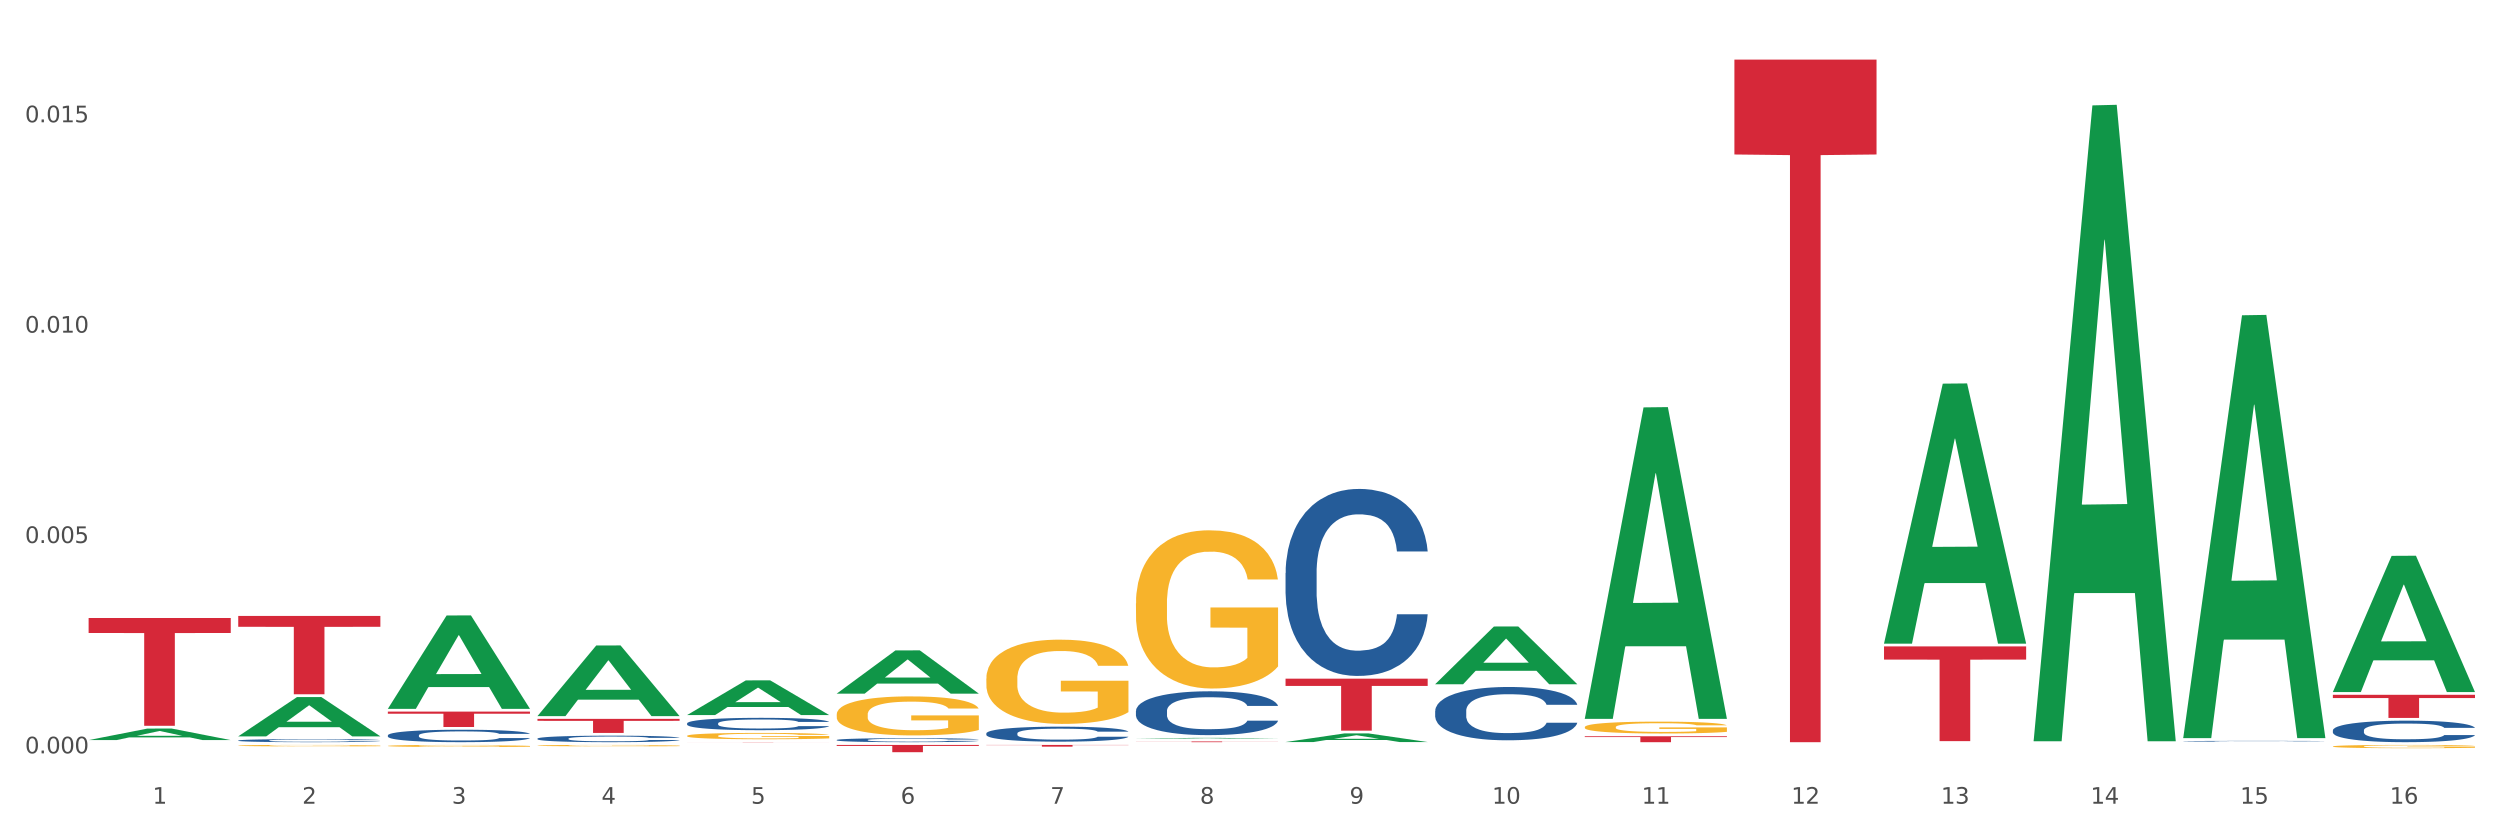 <?xml version="1.0" encoding="utf-8" standalone="no"?>
<!DOCTYPE svg PUBLIC "-//W3C//DTD SVG 1.1//EN"
  "http://www.w3.org/Graphics/SVG/1.1/DTD/svg11.dtd">
<svg xmlns:xlink="http://www.w3.org/1999/xlink" width="1080pt" height="360pt" viewBox="0 0 1080 360" xmlns="http://www.w3.org/2000/svg" version="1.1">
 <rect x="0" y="0" width="1080" height="360" fill="#333333" stroke="none"/>
 <defs>
  <style type="text/css">*{stroke-linejoin: round; stroke-linecap: butt}</style>
 </defs>
 <g id="figure_1">
  <g id="patch_1">
   <path d="M 0 360 
L 1080 360 
L 1080 0 
L 0 0 
z
" style="fill: #ffffff; stroke: #ffffff; stroke-linejoin: miter"/>
  </g>
  <g id="axes_1">
   <g id="matplotlib.axis_1">
    <g id="xtick_1">
     <g id="text_1">
      <!-- 1 -->
      <g style="fill: #4d4d4d" transform="translate(65.93 347.204) scale(0.096 -0.096)">
       <defs>
        <path id="DejaVuSans-31" d="M 794 531 
L 1825 531 
L 1825 4091 
L 703 3866 
L 703 4441 
L 1819 4666 
L 2450 4666 
L 2450 531 
L 3481 531 
L 3481 0 
L 794 0 
L 794 531 
z
" transform="scale(0.016)"/>
       </defs>
       <use xlink:href="#DejaVuSans-31"/>
      </g>
     </g>
    </g>
    <g id="xtick_2">
     <g id="text_2">
      <!-- 2 -->
      <g style="fill: #4d4d4d" transform="translate(130.565 347.204) scale(0.096 -0.096)">
       <defs>
        <path id="DejaVuSans-32" d="M 1228 531 
L 3431 531 
L 3431 0 
L 469 0 
L 469 531 
Q 828 903 1448 1529 
Q 2069 2156 2228 2338 
Q 2531 2678 2651 2914 
Q 2772 3150 2772 3378 
Q 2772 3750 2511 3984 
Q 2250 4219 1831 4219 
Q 1534 4219 1204 4116 
Q 875 4013 500 3803 
L 500 4441 
Q 881 4594 1212 4672 
Q 1544 4750 1819 4750 
Q 2544 4750 2975 4387 
Q 3406 4025 3406 3419 
Q 3406 3131 3298 2873 
Q 3191 2616 2906 2266 
Q 2828 2175 2409 1742 
Q 1991 1309 1228 531 
z
" transform="scale(0.016)"/>
       </defs>
       <use xlink:href="#DejaVuSans-32"/>
      </g>
     </g>
    </g>
    <g id="xtick_3">
     <g id="text_3">
      <!-- 3 -->
      <g style="fill: #4d4d4d" transform="translate(195.199 347.204) scale(0.096 -0.096)">
       <defs>
        <path id="DejaVuSans-33" d="M 2597 2516 
Q 3050 2419 3304 2112 
Q 3559 1806 3559 1356 
Q 3559 666 3084 287 
Q 2609 -91 1734 -91 
Q 1441 -91 1130 -33 
Q 819 25 488 141 
L 488 750 
Q 750 597 1062 519 
Q 1375 441 1716 441 
Q 2309 441 2620 675 
Q 2931 909 2931 1356 
Q 2931 1769 2642 2001 
Q 2353 2234 1838 2234 
L 1294 2234 
L 1294 2753 
L 1863 2753 
Q 2328 2753 2575 2939 
Q 2822 3125 2822 3475 
Q 2822 3834 2567 4026 
Q 2313 4219 1838 4219 
Q 1578 4219 1281 4162 
Q 984 4106 628 3988 
L 628 4550 
Q 988 4650 1302 4700 
Q 1616 4750 1894 4750 
Q 2613 4750 3031 4423 
Q 3450 4097 3450 3541 
Q 3450 3153 3228 2886 
Q 3006 2619 2597 2516 
z
" transform="scale(0.016)"/>
       </defs>
       <use xlink:href="#DejaVuSans-33"/>
      </g>
     </g>
    </g>
    <g id="xtick_4">
     <g id="text_4">
      <!-- 4 -->
      <g style="fill: #4d4d4d" transform="translate(259.833 347.204) scale(0.096 -0.096)">
       <defs>
        <path id="DejaVuSans-34" d="M 2419 4116 
L 825 1625 
L 2419 1625 
L 2419 4116 
z
M 2253 4666 
L 3047 4666 
L 3047 1625 
L 3713 1625 
L 3713 1100 
L 3047 1100 
L 3047 0 
L 2419 0 
L 2419 1100 
L 313 1100 
L 313 1709 
L 2253 4666 
z
" transform="scale(0.016)"/>
       </defs>
       <use xlink:href="#DejaVuSans-34"/>
      </g>
     </g>
    </g>
    <g id="xtick_5">
     <g id="text_5">
      <!-- 5 -->
      <g style="fill: #4d4d4d" transform="translate(324.467 347.204) scale(0.096 -0.096)">
       <defs>
        <path id="DejaVuSans-35" d="M 691 4666 
L 3169 4666 
L 3169 4134 
L 1269 4134 
L 1269 2991 
Q 1406 3038 1543 3061 
Q 1681 3084 1819 3084 
Q 2600 3084 3056 2656 
Q 3513 2228 3513 1497 
Q 3513 744 3044 326 
Q 2575 -91 1722 -91 
Q 1428 -91 1123 -41 
Q 819 9 494 109 
L 494 744 
Q 775 591 1075 516 
Q 1375 441 1709 441 
Q 2250 441 2565 725 
Q 2881 1009 2881 1497 
Q 2881 1984 2565 2268 
Q 2250 2553 1709 2553 
Q 1456 2553 1204 2497 
Q 953 2441 691 2322 
L 691 4666 
z
" transform="scale(0.016)"/>
       </defs>
       <use xlink:href="#DejaVuSans-35"/>
      </g>
     </g>
    </g>
    <g id="xtick_6">
     <g id="text_6">
      <!-- 6 -->
      <g style="fill: #4d4d4d" transform="translate(389.102 347.204) scale(0.096 -0.096)">
       <defs>
        <path id="DejaVuSans-36" d="M 2113 2584 
Q 1688 2584 1439 2293 
Q 1191 2003 1191 1497 
Q 1191 994 1439 701 
Q 1688 409 2113 409 
Q 2538 409 2786 701 
Q 3034 994 3034 1497 
Q 3034 2003 2786 2293 
Q 2538 2584 2113 2584 
z
M 3366 4563 
L 3366 3988 
Q 3128 4100 2886 4159 
Q 2644 4219 2406 4219 
Q 1781 4219 1451 3797 
Q 1122 3375 1075 2522 
Q 1259 2794 1537 2939 
Q 1816 3084 2150 3084 
Q 2853 3084 3261 2657 
Q 3669 2231 3669 1497 
Q 3669 778 3244 343 
Q 2819 -91 2113 -91 
Q 1303 -91 875 529 
Q 447 1150 447 2328 
Q 447 3434 972 4092 
Q 1497 4750 2381 4750 
Q 2619 4750 2861 4703 
Q 3103 4656 3366 4563 
z
" transform="scale(0.016)"/>
       </defs>
       <use xlink:href="#DejaVuSans-36"/>
      </g>
     </g>
    </g>
    <g id="xtick_7">
     <g id="text_7">
      <!-- 7 -->
      <g style="fill: #4d4d4d" transform="translate(453.736 347.204) scale(0.096 -0.096)">
       <defs>
        <path id="DejaVuSans-37" d="M 525 4666 
L 3525 4666 
L 3525 4397 
L 1831 0 
L 1172 0 
L 2766 4134 
L 525 4134 
L 525 4666 
z
" transform="scale(0.016)"/>
       </defs>
       <use xlink:href="#DejaVuSans-37"/>
      </g>
     </g>
    </g>
    <g id="xtick_8">
     <g id="text_8">
      <!-- 8 -->
      <g style="fill: #4d4d4d" transform="translate(518.37 347.204) scale(0.096 -0.096)">
       <defs>
        <path id="DejaVuSans-38" d="M 2034 2216 
Q 1584 2216 1326 1975 
Q 1069 1734 1069 1313 
Q 1069 891 1326 650 
Q 1584 409 2034 409 
Q 2484 409 2743 651 
Q 3003 894 3003 1313 
Q 3003 1734 2745 1975 
Q 2488 2216 2034 2216 
z
M 1403 2484 
Q 997 2584 770 2862 
Q 544 3141 544 3541 
Q 544 4100 942 4425 
Q 1341 4750 2034 4750 
Q 2731 4750 3128 4425 
Q 3525 4100 3525 3541 
Q 3525 3141 3298 2862 
Q 3072 2584 2669 2484 
Q 3125 2378 3379 2068 
Q 3634 1759 3634 1313 
Q 3634 634 3220 271 
Q 2806 -91 2034 -91 
Q 1263 -91 848 271 
Q 434 634 434 1313 
Q 434 1759 690 2068 
Q 947 2378 1403 2484 
z
M 1172 3481 
Q 1172 3119 1398 2916 
Q 1625 2713 2034 2713 
Q 2441 2713 2670 2916 
Q 2900 3119 2900 3481 
Q 2900 3844 2670 4047 
Q 2441 4250 2034 4250 
Q 1625 4250 1398 4047 
Q 1172 3844 1172 3481 
z
" transform="scale(0.016)"/>
       </defs>
       <use xlink:href="#DejaVuSans-38"/>
      </g>
     </g>
    </g>
    <g id="xtick_9">
     <g id="text_9">
      <!-- 9 -->
      <g style="fill: #4d4d4d" transform="translate(583.005 347.204) scale(0.096 -0.096)">
       <defs>
        <path id="DejaVuSans-39" d="M 703 97 
L 703 672 
Q 941 559 1184 500 
Q 1428 441 1663 441 
Q 2288 441 2617 861 
Q 2947 1281 2994 2138 
Q 2813 1869 2534 1725 
Q 2256 1581 1919 1581 
Q 1219 1581 811 2004 
Q 403 2428 403 3163 
Q 403 3881 828 4315 
Q 1253 4750 1959 4750 
Q 2769 4750 3195 4129 
Q 3622 3509 3622 2328 
Q 3622 1225 3098 567 
Q 2575 -91 1691 -91 
Q 1453 -91 1209 -44 
Q 966 3 703 97 
z
M 1959 2075 
Q 2384 2075 2632 2365 
Q 2881 2656 2881 3163 
Q 2881 3666 2632 3958 
Q 2384 4250 1959 4250 
Q 1534 4250 1286 3958 
Q 1038 3666 1038 3163 
Q 1038 2656 1286 2365 
Q 1534 2075 1959 2075 
z
" transform="scale(0.016)"/>
       </defs>
       <use xlink:href="#DejaVuSans-39"/>
      </g>
     </g>
    </g>
    <g id="xtick_10">
     <g id="text_10">
      <!-- 10 -->
      <g style="fill: #4d4d4d" transform="translate(644.585 347.204) scale(0.096 -0.096)">
       <defs>
        <path id="DejaVuSans-30" d="M 2034 4250 
Q 1547 4250 1301 3770 
Q 1056 3291 1056 2328 
Q 1056 1369 1301 889 
Q 1547 409 2034 409 
Q 2525 409 2770 889 
Q 3016 1369 3016 2328 
Q 3016 3291 2770 3770 
Q 2525 4250 2034 4250 
z
M 2034 4750 
Q 2819 4750 3233 4129 
Q 3647 3509 3647 2328 
Q 3647 1150 3233 529 
Q 2819 -91 2034 -91 
Q 1250 -91 836 529 
Q 422 1150 422 2328 
Q 422 3509 836 4129 
Q 1250 4750 2034 4750 
z
" transform="scale(0.016)"/>
       </defs>
       <use xlink:href="#DejaVuSans-31"/>
       <use xlink:href="#DejaVuSans-30" transform="translate(63.623 0)"/>
      </g>
     </g>
    </g>
    <g id="xtick_11">
     <g id="text_11">
      <!-- 11 -->
      <g style="fill: #4d4d4d" transform="translate(709.219 347.204) scale(0.096 -0.096)">
       <use xlink:href="#DejaVuSans-31"/>
       <use xlink:href="#DejaVuSans-31" transform="translate(63.623 0)"/>
      </g>
     </g>
    </g>
    <g id="xtick_12">
     <g id="text_12">
      <!-- 12 -->
      <g style="fill: #4d4d4d" transform="translate(773.854 347.204) scale(0.096 -0.096)">
       <use xlink:href="#DejaVuSans-31"/>
       <use xlink:href="#DejaVuSans-32" transform="translate(63.623 0)"/>
      </g>
     </g>
    </g>
    <g id="xtick_13">
     <g id="text_13">
      <!-- 13 -->
      <g style="fill: #4d4d4d" transform="translate(838.488 347.204) scale(0.096 -0.096)">
       <use xlink:href="#DejaVuSans-31"/>
       <use xlink:href="#DejaVuSans-33" transform="translate(63.623 0)"/>
      </g>
     </g>
    </g>
    <g id="xtick_14">
     <g id="text_14">
      <!-- 14 -->
      <g style="fill: #4d4d4d" transform="translate(903.122 347.204) scale(0.096 -0.096)">
       <use xlink:href="#DejaVuSans-31"/>
       <use xlink:href="#DejaVuSans-34" transform="translate(63.623 0)"/>
      </g>
     </g>
    </g>
    <g id="xtick_15">
     <g id="text_15">
      <!-- 15 -->
      <g style="fill: #4d4d4d" transform="translate(967.756 347.204) scale(0.096 -0.096)">
       <use xlink:href="#DejaVuSans-31"/>
       <use xlink:href="#DejaVuSans-35" transform="translate(63.623 0)"/>
      </g>
     </g>
    </g>
    <g id="xtick_16">
     <g id="text_16">
      <!-- 16 -->
      <g style="fill: #4d4d4d" transform="translate(1032.391 347.204) scale(0.096 -0.096)">
       <use xlink:href="#DejaVuSans-31"/>
       <use xlink:href="#DejaVuSans-36" transform="translate(63.623 0)"/>
      </g>
     </g>
    </g>
    <g id="xtick_17"/>
    <g id="xtick_18"/>
    <g id="xtick_19"/>
    <g id="xtick_20"/>
    <g id="xtick_21"/>
    <g id="xtick_22"/>
    <g id="xtick_23"/>
    <g id="xtick_24"/>
    <g id="xtick_25"/>
    <g id="xtick_26"/>
    <g id="xtick_27"/>
    <g id="xtick_28"/>
    <g id="xtick_29"/>
    <g id="xtick_30"/>
    <g id="xtick_31"/>
   </g>
   <g id="matplotlib.axis_2">
    <g id="ytick_1">
     <g id="text_17">
      <!-- 0.000 -->
      <g style="fill: #4d4d4d" transform="translate(10.8 325.453) scale(0.096 -0.096)">
       <defs>
        <path id="DejaVuSans-2e" d="M 684 794 
L 1344 794 
L 1344 0 
L 684 0 
L 684 794 
z
" transform="scale(0.016)"/>
       </defs>
       <use xlink:href="#DejaVuSans-30"/>
       <use xlink:href="#DejaVuSans-2e" transform="translate(63.623 0)"/>
       <use xlink:href="#DejaVuSans-30" transform="translate(95.41 0)"/>
       <use xlink:href="#DejaVuSans-30" transform="translate(159.033 0)"/>
       <use xlink:href="#DejaVuSans-30" transform="translate(222.656 0)"/>
      </g>
     </g>
    </g>
    <g id="ytick_2">
     <g id="text_18">
      <!-- 0.005 -->
      <g style="fill: #4d4d4d" transform="translate(10.8 234.578) scale(0.096 -0.096)">
       <use xlink:href="#DejaVuSans-30"/>
       <use xlink:href="#DejaVuSans-2e" transform="translate(63.623 0)"/>
       <use xlink:href="#DejaVuSans-30" transform="translate(95.41 0)"/>
       <use xlink:href="#DejaVuSans-30" transform="translate(159.033 0)"/>
       <use xlink:href="#DejaVuSans-35" transform="translate(222.656 0)"/>
      </g>
     </g>
    </g>
    <g id="ytick_3">
     <g id="text_19">
      <!-- 0.010 -->
      <g style="fill: #4d4d4d" transform="translate(10.8 143.703) scale(0.096 -0.096)">
       <use xlink:href="#DejaVuSans-30"/>
       <use xlink:href="#DejaVuSans-2e" transform="translate(63.623 0)"/>
       <use xlink:href="#DejaVuSans-30" transform="translate(95.41 0)"/>
       <use xlink:href="#DejaVuSans-31" transform="translate(159.033 0)"/>
       <use xlink:href="#DejaVuSans-30" transform="translate(222.656 0)"/>
      </g>
     </g>
    </g>
    <g id="ytick_4">
     <g id="text_20">
      <!-- 0.015 -->
      <g style="fill: #4d4d4d" transform="translate(10.8 52.828) scale(0.096 -0.096)">
       <use xlink:href="#DejaVuSans-30"/>
       <use xlink:href="#DejaVuSans-2e" transform="translate(63.623 0)"/>
       <use xlink:href="#DejaVuSans-30" transform="translate(95.41 0)"/>
       <use xlink:href="#DejaVuSans-31" transform="translate(159.033 0)"/>
       <use xlink:href="#DejaVuSans-35" transform="translate(222.656 0)"/>
      </g>
     </g>
    </g>
    <g id="ytick_5"/>
    <g id="ytick_6"/>
    <g id="ytick_7"/>
   </g>
   <g id="PolyCollection_1">
    <path d="M 38.283 319.709 
L 38.346 319.704 
L 63.667 314.742 
L 74.175 314.737 
L 99.686 319.718 
L 87.532 319.718 
L 82.024 318.558 
L 55.881 318.558 
L 55.691 318.577 
L 50.374 319.718 
L 38.283 319.718 
L 38.283 319.709 
L 59.173 317.866 
L 78.733 317.861 
L 69.048 315.799 
L 68.921 315.79 
L 68.794 315.804 
L 59.109 317.861 
L 59.173 317.866 
L 38.283 319.709 
z
" clip-path="url(#p7977e18b29)" style="fill: #109648"/>
    <path d="M 102.917 266.072 
L 164.32 266.072 
L 164.32 270.777 
L 140.166 270.809 
L 140.166 299.934 
L 126.925 299.934 
L 126.925 270.809 
L 102.917 270.777 
L 102.917 266.104 
L 102.917 266.072 
z
" clip-path="url(#p7977e18b29)" style="fill: #d62839"/>
    <path d="M 167.552 322.219 
L 167.624 322.218 
L 167.624 322.189 
L 167.769 322.164 
L 168.494 322.102 
L 169.581 322.052 
L 170.379 322.025 
L 171.176 322.003 
L 172.119 321.981 
L 173.279 321.958 
L 175.381 321.924 
L 176.686 321.907 
L 178.281 321.889 
L 181.18 321.863 
L 183.283 321.848 
L 185.458 321.836 
L 189.01 321.821 
L 191.33 321.815 
L 193.794 321.81 
L 196.767 321.806 
L 199.014 321.806 
L 203.944 321.808 
L 208.148 321.815 
L 210.178 321.821 
L 212.788 321.831 
L 214.165 321.837 
L 216.413 321.851 
L 218.732 321.868 
L 220.327 321.882 
L 222.72 321.91 
L 224.532 321.938 
L 226.199 321.972 
L 227.069 321.996 
L 227.722 322.018 
L 228.302 322.043 
L 228.882 322.084 
L 215.833 322.084 
L 215.325 322.055 
L 214.528 322.028 
L 213.368 322.002 
L 212.353 321.985 
L 210.613 321.965 
L 209.018 321.952 
L 207.351 321.942 
L 205.321 321.934 
L 203.726 321.93 
L 201.479 321.927 
L 197.057 321.927 
L 194.084 321.934 
L 192.055 321.942 
L 190.75 321.949 
L 189.59 321.958 
L 188.285 321.969 
L 186.763 321.986 
L 185.675 322.002 
L 184.588 322.021 
L 183.718 322.041 
L 182.92 322.064 
L 182.268 322.088 
L 181.76 322.114 
L 181.325 322.145 
L 180.963 322.196 
L 180.963 322.308 
L 181.108 322.334 
L 181.47 322.367 
L 181.905 322.393 
L 182.63 322.423 
L 183.283 322.443 
L 184.515 322.473 
L 185.893 322.497 
L 186.98 322.513 
L 188.067 322.526 
L 189.952 322.544 
L 192.055 322.559 
L 193.867 322.568 
L 196.332 322.576 
L 197.999 322.579 
L 199.449 322.581 
L 203.001 322.581 
L 205.539 322.578 
L 208.366 322.573 
L 210.541 322.565 
L 212.353 322.556 
L 214.383 322.541 
L 215.688 322.528 
L 215.688 322.357 
L 199.739 322.356 
L 199.739 322.242 
L 228.954 322.242 
L 228.954 322.576 
L 227.722 322.593 
L 226.344 322.609 
L 224.894 322.622 
L 222.72 322.64 
L 220.11 322.656 
L 217.79 322.667 
L 215.325 322.677 
L 212.425 322.686 
L 208.656 322.694 
L 206.336 322.698 
L 203.436 322.7 
L 200.029 322.701 
L 197.057 322.699 
L 194.157 322.695 
L 191.112 322.688 
L 188.14 322.677 
L 185.893 322.667 
L 183.645 322.654 
L 181.253 322.636 
L 179.368 322.62 
L 177.918 322.605 
L 176.323 322.586 
L 174.584 322.562 
L 173.279 322.54 
L 172.119 322.517 
L 170.886 322.488 
L 170.016 322.462 
L 169.146 322.43 
L 168.639 322.407 
L 168.059 322.37 
L 167.624 322.318 
L 167.552 322.219 
z
" clip-path="url(#p7977e18b29)" style="fill: #f7b32b"/>
    <path d="M 232.186 322.09 
L 232.258 322.089 
L 232.258 322.069 
L 232.403 322.052 
L 233.128 322.009 
L 234.216 321.975 
L 235.013 321.956 
L 235.811 321.941 
L 236.753 321.926 
L 237.913 321.91 
L 240.015 321.887 
L 241.32 321.875 
L 242.915 321.863 
L 245.815 321.845 
L 247.917 321.835 
L 250.092 321.826 
L 253.644 321.816 
L 255.964 321.812 
L 258.429 321.808 
L 261.401 321.806 
L 263.648 321.806 
L 268.578 321.807 
L 272.783 321.812 
L 274.812 321.816 
L 277.422 321.823 
L 278.8 321.827 
L 281.047 321.836 
L 283.367 321.848 
L 284.962 321.858 
L 287.354 321.877 
L 289.166 321.897 
L 290.834 321.92 
L 291.704 321.936 
L 292.356 321.952 
L 292.936 321.969 
L 293.516 321.997 
L 280.467 321.997 
L 279.96 321.977 
L 279.162 321.958 
L 278.002 321.94 
L 276.987 321.929 
L 275.247 321.915 
L 273.653 321.906 
L 271.985 321.899 
L 269.955 321.894 
L 268.36 321.891 
L 266.113 321.889 
L 261.691 321.889 
L 258.719 321.894 
L 256.689 321.899 
L 255.384 321.904 
L 254.224 321.91 
L 252.919 321.918 
L 251.397 321.93 
L 250.309 321.94 
L 249.222 321.954 
L 248.352 321.967 
L 247.555 321.983 
L 246.902 322 
L 246.395 322.017 
L 245.96 322.039 
L 245.597 322.074 
L 245.597 322.151 
L 245.742 322.168 
L 246.105 322.192 
L 246.54 322.209 
L 247.265 322.23 
L 247.917 322.244 
L 249.15 322.264 
L 250.527 322.281 
L 251.614 322.292 
L 252.702 322.3 
L 254.587 322.313 
L 256.689 322.323 
L 258.501 322.329 
L 260.966 322.335 
L 262.633 322.337 
L 264.083 322.338 
L 267.636 322.338 
L 270.173 322.336 
L 273 322.333 
L 275.175 322.327 
L 276.987 322.321 
L 279.017 322.311 
L 280.322 322.302 
L 280.322 322.184 
L 264.373 322.184 
L 264.373 322.106 
L 293.588 322.106 
L 293.588 322.335 
L 292.356 322.347 
L 290.979 322.357 
L 289.529 322.367 
L 287.354 322.379 
L 284.744 322.39 
L 282.424 322.398 
L 279.96 322.404 
L 277.06 322.411 
L 273.29 322.416 
L 270.97 322.418 
L 268.071 322.42 
L 264.663 322.421 
L 261.691 322.42 
L 258.791 322.417 
L 255.746 322.412 
L 252.774 322.404 
L 250.527 322.397 
L 248.28 322.388 
L 245.887 322.376 
L 244.002 322.365 
L 242.553 322.355 
L 240.958 322.342 
L 239.218 322.325 
L 237.913 322.31 
L 236.753 322.294 
L 235.521 322.274 
L 234.651 322.257 
L 233.781 322.235 
L 233.273 322.218 
L 232.693 322.193 
L 232.258 322.158 
L 232.186 322.09 
z
" clip-path="url(#p7977e18b29)" style="fill: #f7b32b"/>
    <path d="M 361.454 308.635 
L 361.527 308.62 
L 361.527 308.065 
L 361.672 307.588 
L 362.397 306.433 
L 363.484 305.479 
L 364.282 304.97 
L 365.079 304.555 
L 366.022 304.139 
L 367.182 303.708 
L 369.284 303.077 
L 370.589 302.753 
L 372.184 302.414 
L 375.083 301.922 
L 377.186 301.645 
L 379.361 301.414 
L 382.913 301.136 
L 385.233 301.013 
L 387.697 300.921 
L 390.67 300.859 
L 392.917 300.844 
L 397.847 300.89 
L 402.051 301.029 
L 404.081 301.136 
L 406.691 301.321 
L 408.068 301.444 
L 410.316 301.691 
L 412.635 302.014 
L 414.23 302.291 
L 416.623 302.815 
L 418.435 303.338 
L 420.102 303.985 
L 420.972 304.432 
L 421.625 304.847 
L 422.205 305.325 
L 422.785 306.079 
L 409.736 306.079 
L 409.228 305.54 
L 408.431 305.032 
L 407.271 304.539 
L 406.256 304.231 
L 404.516 303.846 
L 402.921 303.6 
L 401.254 303.415 
L 399.224 303.261 
L 397.629 303.184 
L 395.382 303.123 
L 390.96 303.138 
L 387.987 303.261 
L 385.958 303.415 
L 384.653 303.554 
L 383.493 303.708 
L 382.188 303.923 
L 380.665 304.247 
L 379.578 304.539 
L 378.491 304.909 
L 377.621 305.278 
L 376.823 305.71 
L 376.171 306.171 
L 375.663 306.649 
L 375.228 307.234 
L 374.866 308.204 
L 374.866 310.313 
L 375.011 310.791 
L 375.373 311.422 
L 375.808 311.899 
L 376.533 312.469 
L 377.186 312.854 
L 378.418 313.408 
L 379.796 313.87 
L 380.883 314.163 
L 381.97 314.409 
L 383.855 314.748 
L 385.958 315.025 
L 387.77 315.194 
L 390.235 315.348 
L 391.902 315.41 
L 393.352 315.441 
L 396.904 315.441 
L 399.441 315.395 
L 402.269 315.287 
L 404.444 315.148 
L 406.256 314.979 
L 408.286 314.702 
L 409.591 314.44 
L 409.591 311.222 
L 393.642 311.206 
L 393.642 309.066 
L 422.857 309.066 
L 422.857 315.348 
L 421.625 315.672 
L 420.247 315.964 
L 418.797 316.226 
L 416.623 316.549 
L 414.013 316.857 
L 411.693 317.073 
L 409.228 317.258 
L 406.328 317.427 
L 402.559 317.581 
L 400.239 317.643 
L 397.339 317.689 
L 393.932 317.704 
L 390.96 317.674 
L 388.06 317.597 
L 385.015 317.458 
L 382.043 317.258 
L 379.796 317.058 
L 377.548 316.811 
L 375.156 316.488 
L 373.271 316.18 
L 371.821 315.903 
L 370.226 315.549 
L 368.486 315.087 
L 367.182 314.671 
L 366.022 314.24 
L 364.789 313.686 
L 363.919 313.208 
L 363.049 312.608 
L 362.542 312.161 
L 361.962 311.468 
L 361.527 310.498 
L 361.454 308.635 
z
" clip-path="url(#p7977e18b29)" style="fill: #f7b32b"/>
    <path d="M 426.089 293.148 
L 426.161 293.115 
L 426.161 291.918 
L 426.306 290.887 
L 427.031 288.394 
L 428.119 286.333 
L 428.916 285.235 
L 429.713 284.338 
L 430.656 283.44 
L 431.816 282.509 
L 433.918 281.146 
L 435.223 280.448 
L 436.818 279.716 
L 439.718 278.652 
L 441.82 278.054 
L 443.995 277.555 
L 447.547 276.957 
L 449.867 276.691 
L 452.332 276.491 
L 455.304 276.358 
L 457.551 276.325 
L 462.481 276.425 
L 466.686 276.724 
L 468.715 276.957 
L 471.325 277.356 
L 472.703 277.622 
L 474.95 278.154 
L 477.27 278.852 
L 478.865 279.45 
L 481.257 280.581 
L 483.069 281.711 
L 484.737 283.108 
L 485.606 284.072 
L 486.259 284.969 
L 486.839 286 
L 487.419 287.629 
L 474.37 287.629 
L 473.862 286.466 
L 473.065 285.368 
L 471.905 284.304 
L 470.89 283.64 
L 469.15 282.808 
L 467.555 282.276 
L 465.888 281.877 
L 463.858 281.545 
L 462.263 281.379 
L 460.016 281.246 
L 455.594 281.279 
L 452.622 281.545 
L 450.592 281.877 
L 449.287 282.177 
L 448.127 282.509 
L 446.822 282.975 
L 445.3 283.673 
L 444.212 284.304 
L 443.125 285.102 
L 442.255 285.9 
L 441.458 286.831 
L 440.805 287.829 
L 440.298 288.859 
L 439.863 290.123 
L 439.5 292.217 
L 439.5 296.772 
L 439.645 297.803 
L 440.008 299.166 
L 440.443 300.197 
L 441.168 301.427 
L 441.82 302.258 
L 443.052 303.455 
L 444.43 304.452 
L 445.517 305.084 
L 446.605 305.616 
L 448.489 306.348 
L 450.592 306.946 
L 452.404 307.312 
L 454.869 307.644 
L 456.536 307.777 
L 457.986 307.844 
L 461.538 307.844 
L 464.076 307.744 
L 466.903 307.511 
L 469.078 307.212 
L 470.89 306.846 
L 472.92 306.248 
L 474.225 305.683 
L 474.225 298.734 
L 458.276 298.701 
L 458.276 294.079 
L 487.491 294.079 
L 487.491 307.644 
L 486.259 308.342 
L 484.882 308.974 
L 483.432 309.539 
L 481.257 310.238 
L 478.647 310.903 
L 476.327 311.368 
L 473.862 311.767 
L 470.963 312.133 
L 467.193 312.465 
L 464.873 312.598 
L 461.973 312.698 
L 458.566 312.731 
L 455.594 312.665 
L 452.694 312.498 
L 449.649 312.199 
L 446.677 311.767 
L 444.43 311.335 
L 442.182 310.803 
L 439.79 310.105 
L 437.905 309.44 
L 436.455 308.841 
L 434.861 308.076 
L 433.121 307.079 
L 431.816 306.181 
L 430.656 305.25 
L 429.424 304.054 
L 428.554 303.023 
L 427.684 301.726 
L 427.176 300.762 
L 426.596 299.266 
L 426.161 297.171 
L 426.089 293.148 
z
" clip-path="url(#p7977e18b29)" style="fill: #f7b32b"/>
    <path d="M 490.723 260.679 
L 490.796 260.616 
L 490.796 258.369 
L 490.941 256.433 
L 491.665 251.751 
L 492.753 247.88 
L 493.55 245.82 
L 494.348 244.134 
L 495.29 242.449 
L 496.45 240.7 
L 498.552 238.141 
L 499.857 236.83 
L 501.452 235.456 
L 504.352 233.458 
L 506.454 232.335 
L 508.629 231.398 
L 512.181 230.274 
L 514.501 229.775 
L 516.966 229.4 
L 519.938 229.15 
L 522.186 229.088 
L 527.115 229.275 
L 531.32 229.837 
L 533.35 230.274 
L 535.959 231.023 
L 537.337 231.523 
L 539.584 232.522 
L 541.904 233.833 
L 543.499 234.957 
L 545.891 237.079 
L 547.703 239.202 
L 549.371 241.824 
L 550.241 243.635 
L 550.893 245.32 
L 551.473 247.256 
L 552.053 250.315 
L 539.004 250.315 
L 538.497 248.13 
L 537.699 246.07 
L 536.539 244.072 
L 535.524 242.823 
L 533.785 241.262 
L 532.19 240.263 
L 530.522 239.514 
L 528.493 238.89 
L 526.898 238.578 
L 524.65 238.328 
L 520.228 238.39 
L 517.256 238.89 
L 515.226 239.514 
L 513.921 240.076 
L 512.761 240.7 
L 511.456 241.575 
L 509.934 242.886 
L 508.847 244.072 
L 507.759 245.57 
L 506.889 247.069 
L 506.092 248.817 
L 505.439 250.69 
L 504.932 252.625 
L 504.497 254.997 
L 504.134 258.931 
L 504.134 267.484 
L 504.279 269.419 
L 504.642 271.979 
L 505.077 273.914 
L 505.802 276.224 
L 506.454 277.785 
L 507.687 280.033 
L 509.064 281.906 
L 510.152 283.092 
L 511.239 284.091 
L 513.124 285.464 
L 515.226 286.588 
L 517.038 287.275 
L 519.503 287.899 
L 521.171 288.149 
L 522.621 288.274 
L 526.173 288.274 
L 528.71 288.087 
L 531.537 287.65 
L 533.712 287.088 
L 535.524 286.401 
L 537.554 285.277 
L 538.859 284.216 
L 538.859 271.167 
L 522.91 271.105 
L 522.91 262.427 
L 552.126 262.427 
L 552.126 287.899 
L 550.893 289.21 
L 549.516 290.397 
L 548.066 291.458 
L 545.891 292.769 
L 543.281 294.018 
L 540.962 294.892 
L 538.497 295.641 
L 535.597 296.328 
L 531.827 296.952 
L 529.507 297.202 
L 526.608 297.389 
L 523.2 297.451 
L 520.228 297.327 
L 517.328 297.014 
L 514.284 296.453 
L 511.311 295.641 
L 509.064 294.829 
L 506.817 293.83 
L 504.424 292.519 
L 502.54 291.271 
L 501.09 290.147 
L 499.495 288.711 
L 497.755 286.838 
L 496.45 285.152 
L 495.29 283.404 
L 494.058 281.157 
L 493.188 279.221 
L 492.318 276.786 
L 491.81 274.976 
L 491.231 272.166 
L 490.796 268.233 
L 490.723 260.679 
z
" clip-path="url(#p7977e18b29)" style="fill: #f7b32b"/>
    <path d="M 684.626 314.115 
L 684.698 314.111 
L 684.698 313.942 
L 684.843 313.797 
L 685.568 313.446 
L 686.656 313.155 
L 687.453 313.001 
L 688.251 312.875 
L 689.193 312.748 
L 690.353 312.617 
L 692.455 312.425 
L 693.76 312.327 
L 695.355 312.224 
L 698.255 312.074 
L 700.357 311.99 
L 702.532 311.919 
L 706.084 311.835 
L 708.404 311.798 
L 710.869 311.77 
L 713.841 311.751 
L 716.088 311.746 
L 721.018 311.76 
L 725.223 311.802 
L 727.253 311.835 
L 729.862 311.891 
L 731.24 311.929 
L 733.487 312.004 
L 735.807 312.102 
L 737.402 312.186 
L 739.794 312.346 
L 741.606 312.505 
L 743.274 312.701 
L 744.144 312.837 
L 744.796 312.964 
L 745.376 313.109 
L 745.956 313.338 
L 732.907 313.338 
L 732.4 313.174 
L 731.602 313.02 
L 730.442 312.87 
L 729.427 312.776 
L 727.687 312.659 
L 726.093 312.584 
L 724.425 312.528 
L 722.395 312.481 
L 720.801 312.458 
L 718.553 312.439 
L 714.131 312.444 
L 711.159 312.481 
L 709.129 312.528 
L 707.824 312.57 
L 706.664 312.617 
L 705.359 312.683 
L 703.837 312.781 
L 702.749 312.87 
L 701.662 312.982 
L 700.792 313.095 
L 699.995 313.226 
L 699.342 313.366 
L 698.835 313.511 
L 698.4 313.689 
L 698.037 313.984 
L 698.037 314.626 
L 698.182 314.771 
L 698.545 314.963 
L 698.98 315.108 
L 699.705 315.281 
L 700.357 315.398 
L 701.59 315.567 
L 702.967 315.707 
L 704.054 315.796 
L 705.142 315.871 
L 707.027 315.974 
L 709.129 316.058 
L 710.941 316.11 
L 713.406 316.157 
L 715.074 316.175 
L 716.523 316.185 
L 720.076 316.185 
L 722.613 316.171 
L 725.44 316.138 
L 727.615 316.096 
L 729.427 316.044 
L 731.457 315.96 
L 732.762 315.88 
L 732.762 314.902 
L 716.813 314.897 
L 716.813 314.246 
L 746.029 314.246 
L 746.029 316.157 
L 744.796 316.255 
L 743.419 316.344 
L 741.969 316.424 
L 739.794 316.522 
L 737.184 316.616 
L 734.864 316.681 
L 732.4 316.737 
L 729.5 316.789 
L 725.73 316.836 
L 723.41 316.854 
L 720.511 316.868 
L 717.103 316.873 
L 714.131 316.864 
L 711.231 316.84 
L 708.187 316.798 
L 705.214 316.737 
L 702.967 316.676 
L 700.72 316.601 
L 698.327 316.503 
L 696.442 316.41 
L 694.993 316.325 
L 693.398 316.218 
L 691.658 316.077 
L 690.353 315.951 
L 689.193 315.82 
L 687.961 315.651 
L 687.091 315.506 
L 686.221 315.323 
L 685.713 315.188 
L 685.133 314.977 
L 684.698 314.682 
L 684.626 314.115 
z
" clip-path="url(#p7977e18b29)" style="fill: #f7b32b"/>
    <path d="M 1007.797 322.461 
L 1007.87 322.46 
L 1007.87 322.413 
L 1008.015 322.373 
L 1008.74 322.276 
L 1009.827 322.195 
L 1010.625 322.153 
L 1011.422 322.118 
L 1012.365 322.083 
L 1013.524 322.046 
L 1015.627 321.993 
L 1016.932 321.966 
L 1018.527 321.938 
L 1021.426 321.896 
L 1023.529 321.873 
L 1025.703 321.853 
L 1029.256 321.83 
L 1031.576 321.82 
L 1034.04 321.812 
L 1037.013 321.807 
L 1039.26 321.806 
L 1044.19 321.809 
L 1048.394 321.821 
L 1050.424 321.83 
L 1053.034 321.846 
L 1054.411 321.856 
L 1056.659 321.877 
L 1058.978 321.904 
L 1060.573 321.927 
L 1062.966 321.971 
L 1064.778 322.015 
L 1066.445 322.07 
L 1067.315 322.107 
L 1067.968 322.142 
L 1068.548 322.182 
L 1069.128 322.246 
L 1056.079 322.246 
L 1055.571 322.201 
L 1054.774 322.158 
L 1053.614 322.116 
L 1052.599 322.09 
L 1050.859 322.058 
L 1049.264 322.037 
L 1047.597 322.022 
L 1045.567 322.009 
L 1043.972 322.002 
L 1041.725 321.997 
L 1037.303 321.998 
L 1034.33 322.009 
L 1032.3 322.022 
L 1030.996 322.033 
L 1029.836 322.046 
L 1028.531 322.065 
L 1027.008 322.092 
L 1025.921 322.116 
L 1024.834 322.147 
L 1023.964 322.178 
L 1023.166 322.215 
L 1022.514 322.254 
L 1022.006 322.294 
L 1021.571 322.343 
L 1021.209 322.425 
L 1021.209 322.602 
L 1021.354 322.642 
L 1021.716 322.695 
L 1022.151 322.735 
L 1022.876 322.783 
L 1023.529 322.816 
L 1024.761 322.862 
L 1026.138 322.901 
L 1027.226 322.926 
L 1028.313 322.946 
L 1030.198 322.975 
L 1032.3 322.998 
L 1034.113 323.012 
L 1036.578 323.025 
L 1038.245 323.031 
L 1039.695 323.033 
L 1043.247 323.033 
L 1045.784 323.029 
L 1048.612 323.02 
L 1050.786 323.009 
L 1052.599 322.994 
L 1054.629 322.971 
L 1055.934 322.949 
L 1055.934 322.678 
L 1039.985 322.677 
L 1039.985 322.497 
L 1069.2 322.497 
L 1069.2 323.025 
L 1067.968 323.053 
L 1066.59 323.077 
L 1065.14 323.099 
L 1062.966 323.126 
L 1060.356 323.152 
L 1058.036 323.17 
L 1055.571 323.186 
L 1052.671 323.2 
L 1048.902 323.213 
L 1046.582 323.218 
L 1043.682 323.222 
L 1040.275 323.224 
L 1037.303 323.221 
L 1034.403 323.214 
L 1031.358 323.203 
L 1028.386 323.186 
L 1026.138 323.169 
L 1023.891 323.148 
L 1021.499 323.121 
L 1019.614 323.095 
L 1018.164 323.072 
L 1016.569 323.042 
L 1014.829 323.003 
L 1013.524 322.968 
L 1012.365 322.932 
L 1011.132 322.886 
L 1010.262 322.845 
L 1009.392 322.795 
L 1008.885 322.757 
L 1008.305 322.699 
L 1007.87 322.617 
L 1007.797 322.461 
z
" clip-path="url(#p7977e18b29)" style="fill: #f7b32b"/>
    <path d="M 38.283 266.968 
L 99.686 266.968 
L 99.686 273.442 
L 75.532 273.486 
L 75.532 313.553 
L 62.291 313.553 
L 62.291 273.486 
L 38.283 273.442 
L 38.283 267.012 
L 38.283 266.968 
z
" clip-path="url(#p7977e18b29)" style="fill: #d62839"/>
    <path d="M 102.917 319.892 
L 102.99 319.891 
L 102.99 319.857 
L 103.208 319.811 
L 104.006 319.727 
L 105.022 319.662 
L 106.764 319.588 
L 107.708 319.556 
L 108.941 319.521 
L 111.482 319.464 
L 114.385 319.416 
L 116.417 319.389 
L 117.941 319.372 
L 121.353 319.342 
L 123.312 319.329 
L 125.344 319.318 
L 127.086 319.311 
L 129.99 319.302 
L 132.312 319.299 
L 134.998 319.297 
L 137.248 319.299 
L 140.223 319.303 
L 144.578 319.318 
L 146.247 319.326 
L 148.497 319.341 
L 150.82 319.36 
L 152.707 319.38 
L 154.884 319.407 
L 157.134 319.444 
L 159.312 319.49 
L 160.836 319.532 
L 162.07 319.577 
L 163.159 319.631 
L 163.957 319.69 
L 164.32 319.74 
L 151.038 319.74 
L 150.675 319.695 
L 149.949 319.647 
L 149.223 319.614 
L 148.425 319.588 
L 147.191 319.557 
L 146.102 319.538 
L 144.288 319.515 
L 142.618 319.5 
L 141.239 319.492 
L 139.57 319.485 
L 136.014 319.477 
L 133.473 319.477 
L 131.877 319.48 
L 129.917 319.486 
L 128.248 319.494 
L 126.288 319.509 
L 124.764 319.525 
L 123.24 319.545 
L 122.369 319.56 
L 121.062 319.586 
L 120.191 319.608 
L 119.03 319.646 
L 118.377 319.672 
L 117.216 319.741 
L 116.707 319.792 
L 116.49 319.827 
L 116.345 319.866 
L 116.345 320.054 
L 116.78 320.139 
L 117.143 320.175 
L 117.724 320.216 
L 118.812 320.269 
L 120.409 320.321 
L 122.078 320.359 
L 123.457 320.382 
L 124.764 320.399 
L 126.07 320.412 
L 127.667 320.424 
L 128.973 320.432 
L 130.933 320.439 
L 133.256 320.442 
L 135.07 320.442 
L 138.772 320.436 
L 140.441 320.43 
L 142.038 320.422 
L 143.78 320.409 
L 145.159 320.394 
L 145.957 320.383 
L 147.264 320.36 
L 148.28 320.336 
L 149.151 320.308 
L 149.731 320.284 
L 150.385 320.248 
L 150.893 320.207 
L 151.038 320.185 
L 164.32 320.185 
L 164.03 320.228 
L 163.521 320.271 
L 162.505 320.328 
L 161.707 320.36 
L 160.473 320.4 
L 159.167 320.434 
L 157.352 320.471 
L 155.683 320.499 
L 153.941 320.523 
L 152.054 320.545 
L 148.643 320.575 
L 147.409 320.584 
L 144.796 320.598 
L 142.764 320.607 
L 139.788 320.615 
L 136.74 320.62 
L 133.546 320.621 
L 130.715 320.619 
L 127.594 320.612 
L 125.635 320.604 
L 123.457 320.594 
L 120.917 320.577 
L 118.522 320.556 
L 116.272 320.532 
L 114.167 320.504 
L 112.208 320.473 
L 109.667 320.421 
L 107.78 320.37 
L 106.401 320.323 
L 105.458 320.283 
L 104.514 320.232 
L 104.006 320.197 
L 103.208 320.112 
L 102.917 320.034 
L 102.917 319.892 
z
" clip-path="url(#p7977e18b29)" style="fill: #255c99"/>
    <path d="M 167.552 317.656 
L 167.624 317.652 
L 167.624 317.514 
L 167.842 317.327 
L 168.64 316.983 
L 169.656 316.722 
L 171.398 316.417 
L 172.342 316.29 
L 173.576 316.147 
L 176.116 315.916 
L 179.019 315.719 
L 181.051 315.611 
L 182.576 315.542 
L 185.987 315.419 
L 187.947 315.365 
L 189.979 315.321 
L 191.721 315.291 
L 194.624 315.257 
L 196.946 315.242 
L 199.632 315.237 
L 201.882 315.242 
L 204.858 315.262 
L 209.212 315.321 
L 210.882 315.355 
L 213.132 315.414 
L 215.454 315.493 
L 217.341 315.572 
L 219.519 315.685 
L 221.769 315.832 
L 223.946 316.019 
L 225.47 316.191 
L 226.704 316.373 
L 227.793 316.594 
L 228.591 316.835 
L 228.954 317.037 
L 215.672 317.037 
L 215.309 316.855 
L 214.583 316.658 
L 213.858 316.526 
L 213.059 316.417 
L 211.825 316.294 
L 210.737 316.216 
L 208.922 316.122 
L 207.253 316.063 
L 205.874 316.029 
L 204.204 315.999 
L 200.648 315.97 
L 198.108 315.97 
L 196.511 315.98 
L 194.551 316.004 
L 192.882 316.039 
L 190.922 316.098 
L 189.398 316.162 
L 187.874 316.245 
L 187.003 316.304 
L 185.697 316.412 
L 184.826 316.501 
L 183.664 316.653 
L 183.011 316.762 
L 181.85 317.042 
L 181.342 317.248 
L 181.124 317.391 
L 180.979 317.548 
L 180.979 318.315 
L 181.414 318.659 
L 181.777 318.807 
L 182.358 318.974 
L 183.447 319.191 
L 185.043 319.402 
L 186.713 319.554 
L 188.092 319.648 
L 189.398 319.717 
L 190.705 319.771 
L 192.301 319.82 
L 193.608 319.849 
L 195.567 319.879 
L 197.89 319.894 
L 199.704 319.894 
L 203.406 319.869 
L 205.075 319.844 
L 206.672 319.81 
L 208.414 319.756 
L 209.793 319.697 
L 210.591 319.653 
L 211.898 319.559 
L 212.914 319.461 
L 213.785 319.348 
L 214.366 319.25 
L 215.019 319.102 
L 215.527 318.935 
L 215.672 318.846 
L 228.954 318.846 
L 228.664 319.023 
L 228.156 319.195 
L 227.14 319.427 
L 226.341 319.559 
L 225.107 319.722 
L 223.801 319.859 
L 221.987 320.012 
L 220.317 320.125 
L 218.575 320.223 
L 216.688 320.312 
L 213.277 320.435 
L 212.043 320.469 
L 209.43 320.528 
L 207.398 320.562 
L 204.422 320.597 
L 201.374 320.616 
L 198.18 320.621 
L 195.35 320.612 
L 192.229 320.582 
L 190.269 320.553 
L 188.092 320.508 
L 185.551 320.439 
L 183.156 320.356 
L 180.906 320.257 
L 178.801 320.144 
L 176.842 320.017 
L 174.302 319.805 
L 172.414 319.599 
L 171.035 319.407 
L 170.092 319.245 
L 169.148 319.038 
L 168.64 318.895 
L 167.842 318.551 
L 167.552 318.232 
L 167.552 317.656 
z
" clip-path="url(#p7977e18b29)" style="fill: #255c99"/>
    <path d="M 232.186 319.072 
L 232.258 319.07 
L 232.258 318.998 
L 232.476 318.9 
L 233.275 318.72 
L 234.291 318.584 
L 236.033 318.425 
L 236.976 318.358 
L 238.21 318.284 
L 240.75 318.163 
L 243.654 318.06 
L 245.686 318.004 
L 247.21 317.968 
L 250.621 317.903 
L 252.581 317.875 
L 254.613 317.852 
L 256.355 317.837 
L 259.258 317.819 
L 261.581 317.811 
L 264.266 317.808 
L 266.516 317.811 
L 269.492 317.821 
L 273.847 317.852 
L 275.516 317.87 
L 277.766 317.901 
L 280.089 317.942 
L 281.976 317.983 
L 284.153 318.042 
L 286.403 318.119 
L 288.58 318.217 
L 290.105 318.307 
L 291.338 318.402 
L 292.427 318.517 
L 293.226 318.643 
L 293.588 318.749 
L 280.306 318.749 
L 279.943 318.654 
L 279.218 318.551 
L 278.492 318.481 
L 277.693 318.425 
L 276.46 318.361 
L 275.371 318.32 
L 273.556 318.271 
L 271.887 318.24 
L 270.508 318.222 
L 268.839 318.207 
L 265.282 318.191 
L 262.742 318.191 
L 261.145 318.196 
L 259.186 318.209 
L 257.516 318.227 
L 255.557 318.258 
L 254.032 318.291 
L 252.508 318.335 
L 251.637 318.366 
L 250.331 318.422 
L 249.46 318.469 
L 248.299 318.548 
L 247.645 318.605 
L 246.484 318.751 
L 245.976 318.859 
L 245.758 318.934 
L 245.613 319.016 
L 245.613 319.417 
L 246.049 319.596 
L 246.412 319.673 
L 246.992 319.761 
L 248.081 319.874 
L 249.678 319.984 
L 251.347 320.064 
L 252.726 320.113 
L 254.032 320.149 
L 255.339 320.177 
L 256.936 320.203 
L 258.242 320.218 
L 260.202 320.233 
L 262.524 320.241 
L 264.339 320.241 
L 268.04 320.228 
L 269.71 320.215 
L 271.306 320.197 
L 273.048 320.169 
L 274.427 320.138 
L 275.226 320.115 
L 276.532 320.066 
L 277.548 320.015 
L 278.419 319.956 
L 279 319.905 
L 279.653 319.828 
L 280.161 319.74 
L 280.306 319.694 
L 293.588 319.694 
L 293.298 319.786 
L 292.79 319.876 
L 291.774 319.997 
L 290.976 320.066 
L 289.742 320.151 
L 288.435 320.223 
L 286.621 320.303 
L 284.951 320.362 
L 283.21 320.413 
L 281.322 320.46 
L 277.911 320.524 
L 276.677 320.542 
L 274.064 320.573 
L 272.032 320.591 
L 269.056 320.609 
L 266.008 320.619 
L 262.815 320.621 
L 259.984 320.616 
L 256.863 320.601 
L 254.903 320.585 
L 252.726 320.562 
L 250.186 320.526 
L 247.791 320.483 
L 245.541 320.431 
L 243.436 320.372 
L 241.476 320.305 
L 238.936 320.195 
L 237.049 320.087 
L 235.67 319.987 
L 234.726 319.902 
L 233.783 319.794 
L 233.275 319.72 
L 232.476 319.54 
L 232.186 319.373 
L 232.186 319.072 
z
" clip-path="url(#p7977e18b29)" style="fill: #255c99"/>
    <path d="M 296.82 312.499 
L 296.893 312.494 
L 296.893 312.358 
L 297.11 312.173 
L 297.909 311.832 
L 298.925 311.573 
L 300.667 311.271 
L 301.61 311.145 
L 302.844 311.003 
L 305.385 310.774 
L 308.288 310.579 
L 310.32 310.472 
L 311.844 310.404 
L 315.255 310.282 
L 317.215 310.228 
L 319.247 310.185 
L 320.989 310.155 
L 323.892 310.121 
L 326.215 310.107 
L 328.9 310.102 
L 331.15 310.107 
L 334.126 310.126 
L 338.481 310.185 
L 340.15 310.219 
L 342.4 310.277 
L 344.723 310.355 
L 346.61 310.433 
L 348.787 310.545 
L 351.037 310.691 
L 353.215 310.877 
L 354.739 311.047 
L 355.973 311.227 
L 357.061 311.447 
L 357.86 311.685 
L 358.223 311.885 
L 344.941 311.885 
L 344.578 311.705 
L 343.852 311.51 
L 343.126 311.378 
L 342.328 311.271 
L 341.094 311.149 
L 340.005 311.071 
L 338.191 310.979 
L 336.521 310.92 
L 335.142 310.886 
L 333.473 310.857 
L 329.917 310.828 
L 327.376 310.828 
L 325.78 310.838 
L 323.82 310.862 
L 322.151 310.896 
L 320.191 310.954 
L 318.667 311.018 
L 317.143 311.101 
L 316.272 311.159 
L 314.965 311.266 
L 314.094 311.354 
L 312.933 311.505 
L 312.28 311.612 
L 311.118 311.89 
L 310.61 312.095 
L 310.393 312.236 
L 310.247 312.392 
L 310.247 313.152 
L 310.683 313.493 
L 311.046 313.639 
L 311.626 313.805 
L 312.715 314.019 
L 314.312 314.229 
L 315.981 314.38 
L 317.36 314.472 
L 318.667 314.541 
L 319.973 314.594 
L 321.57 314.643 
L 322.876 314.672 
L 324.836 314.701 
L 327.159 314.716 
L 328.973 314.716 
L 332.675 314.692 
L 334.344 314.667 
L 335.941 314.633 
L 337.683 314.58 
L 339.062 314.521 
L 339.86 314.477 
L 341.166 314.385 
L 342.183 314.287 
L 343.054 314.175 
L 343.634 314.078 
L 344.287 313.932 
L 344.795 313.766 
L 344.941 313.678 
L 358.223 313.678 
L 357.932 313.854 
L 357.424 314.024 
L 356.408 314.253 
L 355.61 314.385 
L 354.376 314.546 
L 353.07 314.682 
L 351.255 314.833 
L 349.586 314.945 
L 347.844 315.043 
L 345.957 315.13 
L 342.546 315.252 
L 341.312 315.286 
L 338.699 315.345 
L 336.667 315.379 
L 333.691 315.413 
L 330.642 315.432 
L 327.449 315.437 
L 324.618 315.428 
L 321.497 315.398 
L 319.538 315.369 
L 317.36 315.325 
L 314.82 315.257 
L 312.425 315.174 
L 310.175 315.077 
L 308.07 314.965 
L 306.11 314.838 
L 303.57 314.628 
L 301.683 314.424 
L 300.304 314.234 
L 299.36 314.073 
L 298.417 313.868 
L 297.909 313.727 
L 297.11 313.386 
L 296.82 313.069 
L 296.82 312.499 
z
" clip-path="url(#p7977e18b29)" style="fill: #255c99"/>
    <path d="M 361.454 319.667 
L 361.527 319.666 
L 361.527 319.621 
L 361.745 319.561 
L 362.543 319.45 
L 363.559 319.366 
L 365.301 319.268 
L 366.245 319.227 
L 367.479 319.181 
L 370.019 319.107 
L 372.922 319.044 
L 374.954 319.009 
L 376.479 318.987 
L 379.89 318.947 
L 381.849 318.93 
L 383.882 318.915 
L 385.624 318.906 
L 388.527 318.895 
L 390.849 318.89 
L 393.535 318.888 
L 395.785 318.89 
L 398.761 318.896 
L 403.115 318.915 
L 404.785 318.926 
L 407.035 318.945 
L 409.357 318.971 
L 411.244 318.996 
L 413.422 319.033 
L 415.672 319.08 
L 417.849 319.14 
L 419.373 319.196 
L 420.607 319.254 
L 421.696 319.325 
L 422.494 319.403 
L 422.857 319.468 
L 409.575 319.468 
L 409.212 319.409 
L 408.486 319.346 
L 407.76 319.303 
L 406.962 319.268 
L 405.728 319.229 
L 404.64 319.203 
L 402.825 319.173 
L 401.156 319.154 
L 399.777 319.143 
L 398.107 319.134 
L 394.551 319.124 
L 392.011 319.124 
L 390.414 319.127 
L 388.454 319.135 
L 386.785 319.146 
L 384.825 319.165 
L 383.301 319.186 
L 381.777 319.213 
L 380.906 319.232 
L 379.599 319.267 
L 378.728 319.295 
L 377.567 319.344 
L 376.914 319.379 
L 375.753 319.469 
L 375.245 319.536 
L 375.027 319.582 
L 374.882 319.632 
L 374.882 319.879 
L 375.317 319.99 
L 375.68 320.037 
L 376.261 320.091 
L 377.349 320.161 
L 378.946 320.229 
L 380.616 320.278 
L 381.995 320.308 
L 383.301 320.33 
L 384.607 320.348 
L 386.204 320.363 
L 387.511 320.373 
L 389.47 320.382 
L 391.793 320.387 
L 393.607 320.387 
L 397.309 320.379 
L 398.978 320.371 
L 400.575 320.36 
L 402.317 320.343 
L 403.696 320.324 
L 404.494 320.31 
L 405.801 320.28 
L 406.817 320.248 
L 407.688 320.211 
L 408.268 320.18 
L 408.922 320.132 
L 409.43 320.079 
L 409.575 320.05 
L 422.857 320.05 
L 422.567 320.107 
L 422.059 320.162 
L 421.043 320.237 
L 420.244 320.28 
L 419.01 320.332 
L 417.704 320.376 
L 415.889 320.425 
L 414.22 320.462 
L 412.478 320.493 
L 410.591 320.522 
L 407.18 320.561 
L 405.946 320.572 
L 403.333 320.591 
L 401.301 320.602 
L 398.325 320.613 
L 395.277 320.62 
L 392.083 320.621 
L 389.253 320.618 
L 386.132 320.609 
L 384.172 320.599 
L 381.995 320.585 
L 379.454 320.563 
L 377.059 320.536 
L 374.809 320.504 
L 372.704 320.468 
L 370.745 320.427 
L 368.204 320.359 
L 366.317 320.292 
L 364.938 320.23 
L 363.995 320.178 
L 363.051 320.112 
L 362.543 320.066 
L 361.745 319.955 
L 361.454 319.852 
L 361.454 319.667 
z
" clip-path="url(#p7977e18b29)" style="fill: #255c99"/>
    <path d="M 426.089 316.828 
L 426.161 316.822 
L 426.161 316.656 
L 426.379 316.431 
L 427.177 316.017 
L 428.194 315.703 
L 429.936 315.336 
L 430.879 315.182 
L 432.113 315.01 
L 434.653 314.732 
L 437.556 314.495 
L 439.589 314.365 
L 441.113 314.282 
L 444.524 314.134 
L 446.484 314.069 
L 448.516 314.016 
L 450.258 313.98 
L 453.161 313.939 
L 455.484 313.921 
L 458.169 313.915 
L 460.419 313.921 
L 463.395 313.945 
L 467.75 314.016 
L 469.419 314.057 
L 471.669 314.128 
L 473.991 314.223 
L 475.879 314.318 
L 478.056 314.454 
L 480.306 314.632 
L 482.483 314.857 
L 484.008 315.064 
L 485.241 315.283 
L 486.33 315.549 
L 487.128 315.839 
L 487.491 316.082 
L 474.209 316.082 
L 473.846 315.863 
L 473.121 315.626 
L 472.395 315.466 
L 471.596 315.336 
L 470.362 315.188 
L 469.274 315.093 
L 467.459 314.981 
L 465.79 314.91 
L 464.411 314.868 
L 462.742 314.833 
L 459.185 314.797 
L 456.645 314.797 
L 455.048 314.809 
L 453.088 314.839 
L 451.419 314.88 
L 449.459 314.951 
L 447.935 315.028 
L 446.411 315.129 
L 445.54 315.2 
L 444.234 315.33 
L 443.363 315.437 
L 442.202 315.62 
L 441.548 315.75 
L 440.387 316.088 
L 439.879 316.336 
L 439.661 316.508 
L 439.516 316.698 
L 439.516 317.621 
L 439.952 318.035 
L 440.314 318.213 
L 440.895 318.414 
L 441.984 318.675 
L 443.581 318.929 
L 445.25 319.113 
L 446.629 319.225 
L 447.935 319.308 
L 449.242 319.373 
L 450.839 319.432 
L 452.145 319.468 
L 454.105 319.503 
L 456.427 319.521 
L 458.242 319.521 
L 461.943 319.492 
L 463.613 319.462 
L 465.209 319.421 
L 466.951 319.355 
L 468.33 319.284 
L 469.129 319.231 
L 470.435 319.119 
L 471.451 319 
L 472.322 318.864 
L 472.903 318.746 
L 473.556 318.568 
L 474.064 318.367 
L 474.209 318.26 
L 487.491 318.26 
L 487.201 318.473 
L 486.693 318.681 
L 485.677 318.959 
L 484.878 319.119 
L 483.645 319.314 
L 482.338 319.48 
L 480.524 319.663 
L 478.854 319.799 
L 477.112 319.918 
L 475.225 320.024 
L 471.814 320.172 
L 470.58 320.214 
L 467.967 320.285 
L 465.935 320.326 
L 462.959 320.368 
L 459.911 320.391 
L 456.717 320.397 
L 453.887 320.385 
L 450.766 320.35 
L 448.806 320.314 
L 446.629 320.261 
L 444.089 320.178 
L 441.693 320.078 
L 439.443 319.959 
L 437.339 319.823 
L 435.379 319.669 
L 432.839 319.415 
L 430.952 319.166 
L 429.573 318.935 
L 428.629 318.74 
L 427.686 318.491 
L 427.177 318.319 
L 426.379 317.905 
L 426.089 317.52 
L 426.089 316.828 
z
" clip-path="url(#p7977e18b29)" style="fill: #255c99"/>
    <path d="M 490.723 307.145 
L 490.796 307.128 
L 490.796 306.644 
L 491.013 305.986 
L 491.812 304.776 
L 492.828 303.859 
L 494.57 302.787 
L 495.513 302.337 
L 496.747 301.835 
L 499.287 301.022 
L 502.191 300.331 
L 504.223 299.95 
L 505.747 299.708 
L 509.158 299.276 
L 511.118 299.085 
L 513.15 298.93 
L 514.892 298.826 
L 517.795 298.705 
L 520.118 298.653 
L 522.803 298.636 
L 525.053 298.653 
L 528.029 298.722 
L 532.384 298.93 
L 534.053 299.051 
L 536.303 299.258 
L 538.626 299.535 
L 540.513 299.812 
L 542.69 300.21 
L 544.94 300.728 
L 547.118 301.386 
L 548.642 301.991 
L 549.876 302.631 
L 550.964 303.409 
L 551.763 304.257 
L 552.126 304.966 
L 538.844 304.966 
L 538.481 304.326 
L 537.755 303.634 
L 537.029 303.167 
L 536.231 302.787 
L 534.997 302.354 
L 533.908 302.077 
L 532.094 301.749 
L 530.424 301.541 
L 529.045 301.42 
L 527.376 301.316 
L 523.819 301.213 
L 521.279 301.213 
L 519.682 301.247 
L 517.723 301.334 
L 516.053 301.455 
L 514.094 301.662 
L 512.57 301.887 
L 511.045 302.181 
L 510.174 302.389 
L 508.868 302.769 
L 507.997 303.081 
L 506.836 303.617 
L 506.183 303.997 
L 505.021 304.983 
L 504.513 305.71 
L 504.296 306.211 
L 504.15 306.765 
L 504.15 309.463 
L 504.586 310.673 
L 504.949 311.192 
L 505.529 311.78 
L 506.618 312.541 
L 508.215 313.285 
L 509.884 313.821 
L 511.263 314.15 
L 512.57 314.392 
L 513.876 314.582 
L 515.473 314.755 
L 516.779 314.859 
L 518.739 314.963 
L 521.061 315.015 
L 522.876 315.015 
L 526.578 314.928 
L 528.247 314.842 
L 529.844 314.721 
L 531.586 314.53 
L 532.965 314.323 
L 533.763 314.167 
L 535.069 313.839 
L 536.085 313.493 
L 536.956 313.095 
L 537.537 312.749 
L 538.19 312.23 
L 538.698 311.642 
L 538.844 311.331 
L 552.126 311.331 
L 551.835 311.953 
L 551.327 312.559 
L 550.311 313.372 
L 549.513 313.839 
L 548.279 314.409 
L 546.972 314.894 
L 545.158 315.43 
L 543.489 315.828 
L 541.747 316.173 
L 539.86 316.485 
L 536.448 316.917 
L 535.215 317.038 
L 532.602 317.246 
L 530.569 317.367 
L 527.594 317.488 
L 524.545 317.557 
L 521.352 317.574 
L 518.521 317.54 
L 515.4 317.436 
L 513.441 317.332 
L 511.263 317.177 
L 508.723 316.934 
L 506.328 316.64 
L 504.078 316.294 
L 501.973 315.897 
L 500.013 315.447 
L 497.473 314.703 
L 495.586 313.977 
L 494.207 313.302 
L 493.263 312.732 
L 492.32 312.005 
L 491.812 311.504 
L 491.013 310.293 
L 490.723 309.169 
L 490.723 307.145 
z
" clip-path="url(#p7977e18b29)" style="fill: #255c99"/>
    <path d="M 555.357 247.516 
L 555.43 247.442 
L 555.43 245.376 
L 555.648 242.572 
L 556.446 237.407 
L 557.462 233.496 
L 559.204 228.921 
L 560.148 227.003 
L 561.381 224.863 
L 563.922 221.395 
L 566.825 218.443 
L 568.857 216.82 
L 570.381 215.787 
L 573.793 213.942 
L 575.752 213.13 
L 577.785 212.466 
L 579.526 212.023 
L 582.43 211.507 
L 584.752 211.286 
L 587.438 211.212 
L 589.688 211.286 
L 592.663 211.581 
L 597.018 212.466 
L 598.688 212.983 
L 600.938 213.868 
L 603.26 215.049 
L 605.147 216.229 
L 607.325 217.927 
L 609.575 220.14 
L 611.752 222.944 
L 613.276 225.527 
L 614.51 228.257 
L 615.599 231.578 
L 616.397 235.193 
L 616.76 238.219 
L 603.478 238.219 
L 603.115 235.488 
L 602.389 232.537 
L 601.663 230.544 
L 600.865 228.921 
L 599.631 227.076 
L 598.542 225.896 
L 596.728 224.494 
L 595.059 223.608 
L 593.68 223.092 
L 592.01 222.649 
L 588.454 222.206 
L 585.913 222.206 
L 584.317 222.354 
L 582.357 222.723 
L 580.688 223.239 
L 578.728 224.125 
L 577.204 225.084 
L 575.68 226.339 
L 574.809 227.224 
L 573.502 228.847 
L 572.631 230.176 
L 571.47 232.463 
L 570.817 234.086 
L 569.656 238.292 
L 569.148 241.391 
L 568.93 243.531 
L 568.785 245.893 
L 568.785 257.404 
L 569.22 262.569 
L 569.583 264.783 
L 570.164 267.291 
L 571.252 270.538 
L 572.849 273.711 
L 574.518 275.999 
L 575.897 277.401 
L 577.204 278.434 
L 578.51 279.245 
L 580.107 279.983 
L 581.414 280.426 
L 583.373 280.869 
L 585.696 281.09 
L 587.51 281.09 
L 591.212 280.721 
L 592.881 280.352 
L 594.478 279.836 
L 596.22 279.024 
L 597.599 278.138 
L 598.397 277.474 
L 599.704 276.072 
L 600.72 274.597 
L 601.591 272.899 
L 602.171 271.424 
L 602.825 269.21 
L 603.333 266.701 
L 603.478 265.373 
L 616.76 265.373 
L 616.47 268.029 
L 615.962 270.612 
L 614.945 274.08 
L 614.147 276.072 
L 612.913 278.507 
L 611.607 280.573 
L 609.792 282.861 
L 608.123 284.558 
L 606.381 286.034 
L 604.494 287.362 
L 601.083 289.207 
L 599.849 289.723 
L 597.236 290.609 
L 595.204 291.125 
L 592.228 291.642 
L 589.18 291.937 
L 585.986 292.011 
L 583.155 291.863 
L 580.035 291.42 
L 578.075 290.978 
L 575.897 290.314 
L 573.357 289.281 
L 570.962 288.026 
L 568.712 286.55 
L 566.607 284.853 
L 564.648 282.935 
L 562.107 279.762 
L 560.22 276.663 
L 558.841 273.785 
L 557.898 271.35 
L 556.954 268.251 
L 556.446 266.111 
L 555.648 260.946 
L 555.357 256.149 
L 555.357 247.516 
z
" clip-path="url(#p7977e18b29)" style="fill: #255c99"/>
    <path d="M 619.992 307.124 
L 620.064 307.103 
L 620.064 306.514 
L 620.282 305.715 
L 621.08 304.242 
L 622.096 303.127 
L 623.838 301.823 
L 624.782 301.276 
L 626.016 300.666 
L 628.556 299.677 
L 631.459 298.836 
L 633.492 298.373 
L 635.016 298.078 
L 638.427 297.552 
L 640.387 297.321 
L 642.419 297.132 
L 644.161 297.005 
L 647.064 296.858 
L 649.387 296.795 
L 652.072 296.774 
L 654.322 296.795 
L 657.298 296.879 
L 661.653 297.132 
L 663.322 297.279 
L 665.572 297.531 
L 667.894 297.868 
L 669.781 298.205 
L 671.959 298.688 
L 674.209 299.32 
L 676.386 300.119 
L 677.91 300.855 
L 679.144 301.634 
L 680.233 302.58 
L 681.031 303.611 
L 681.394 304.474 
L 668.112 304.474 
L 667.749 303.695 
L 667.023 302.854 
L 666.298 302.286 
L 665.499 301.823 
L 664.265 301.297 
L 663.177 300.96 
L 661.362 300.561 
L 659.693 300.308 
L 658.314 300.161 
L 656.644 300.035 
L 653.088 299.909 
L 650.548 299.909 
L 648.951 299.951 
L 646.991 300.056 
L 645.322 300.203 
L 643.362 300.456 
L 641.838 300.729 
L 640.314 301.087 
L 639.443 301.339 
L 638.137 301.802 
L 637.266 302.181 
L 636.104 302.833 
L 635.451 303.296 
L 634.29 304.495 
L 633.782 305.378 
L 633.564 305.988 
L 633.419 306.662 
L 633.419 309.943 
L 633.854 311.416 
L 634.217 312.047 
L 634.798 312.762 
L 635.887 313.688 
L 637.483 314.593 
L 639.153 315.245 
L 640.532 315.645 
L 641.838 315.939 
L 643.145 316.17 
L 644.741 316.381 
L 646.048 316.507 
L 648.007 316.633 
L 650.33 316.696 
L 652.145 316.696 
L 655.846 316.591 
L 657.515 316.486 
L 659.112 316.339 
L 660.854 316.107 
L 662.233 315.855 
L 663.032 315.666 
L 664.338 315.266 
L 665.354 314.845 
L 666.225 314.361 
L 666.806 313.941 
L 667.459 313.309 
L 667.967 312.594 
L 668.112 312.215 
L 681.394 312.215 
L 681.104 312.973 
L 680.596 313.709 
L 679.58 314.698 
L 678.781 315.266 
L 677.547 315.96 
L 676.241 316.549 
L 674.427 317.201 
L 672.757 317.685 
L 671.015 318.106 
L 669.128 318.485 
L 665.717 319.011 
L 664.483 319.158 
L 661.87 319.41 
L 659.838 319.557 
L 656.862 319.705 
L 653.814 319.789 
L 650.62 319.81 
L 647.79 319.768 
L 644.669 319.642 
L 642.709 319.515 
L 640.532 319.326 
L 637.991 319.032 
L 635.596 318.674 
L 633.346 318.253 
L 631.242 317.769 
L 629.282 317.222 
L 626.742 316.318 
L 624.855 315.434 
L 623.475 314.614 
L 622.532 313.919 
L 621.588 313.036 
L 621.08 312.426 
L 620.282 310.953 
L 619.992 309.586 
L 619.992 307.124 
z
" clip-path="url(#p7977e18b29)" style="fill: #255c99"/>
    <path d="M 943.163 320.207 
L 943.236 320.207 
L 943.236 320.199 
L 943.453 320.187 
L 944.252 320.166 
L 945.268 320.15 
L 947.01 320.131 
L 947.953 320.123 
L 949.187 320.114 
L 951.728 320.1 
L 954.631 320.088 
L 956.663 320.081 
L 958.187 320.077 
L 961.598 320.069 
L 963.558 320.066 
L 965.59 320.063 
L 967.332 320.061 
L 970.235 320.059 
L 972.558 320.058 
L 975.243 320.058 
L 977.493 320.058 
L 980.469 320.059 
L 984.824 320.063 
L 986.493 320.065 
L 988.743 320.069 
L 991.066 320.074 
L 992.953 320.078 
L 995.13 320.085 
L 997.38 320.094 
L 999.558 320.106 
L 1001.082 320.117 
L 1002.316 320.128 
L 1003.404 320.142 
L 1004.203 320.157 
L 1004.566 320.169 
L 991.284 320.169 
L 990.921 320.158 
L 990.195 320.146 
L 989.469 320.137 
L 988.671 320.131 
L 987.437 320.123 
L 986.348 320.118 
L 984.534 320.112 
L 982.864 320.109 
L 981.485 320.107 
L 979.816 320.105 
L 976.26 320.103 
L 973.719 320.103 
L 972.122 320.104 
L 970.163 320.105 
L 968.494 320.107 
L 966.534 320.111 
L 965.01 320.115 
L 963.485 320.12 
L 962.615 320.124 
L 961.308 320.13 
L 960.437 320.136 
L 959.276 320.145 
L 958.623 320.152 
L 957.461 320.169 
L 956.953 320.182 
L 956.736 320.191 
L 956.59 320.201 
L 956.59 320.248 
L 957.026 320.269 
L 957.389 320.279 
L 957.969 320.289 
L 959.058 320.302 
L 960.655 320.315 
L 962.324 320.325 
L 963.703 320.331 
L 965.01 320.335 
L 966.316 320.338 
L 967.913 320.341 
L 969.219 320.343 
L 971.179 320.345 
L 973.502 320.346 
L 975.316 320.346 
L 979.018 320.344 
L 980.687 320.343 
L 982.284 320.341 
L 984.026 320.337 
L 985.405 320.334 
L 986.203 320.331 
L 987.509 320.325 
L 988.526 320.319 
L 989.397 320.312 
L 989.977 320.306 
L 990.63 320.297 
L 991.138 320.286 
L 991.284 320.281 
L 1004.566 320.281 
L 1004.275 320.292 
L 1003.767 320.303 
L 1002.751 320.317 
L 1001.953 320.325 
L 1000.719 320.335 
L 999.413 320.344 
L 997.598 320.353 
L 995.929 320.36 
L 994.187 320.366 
L 992.3 320.372 
L 988.888 320.379 
L 987.655 320.381 
L 985.042 320.385 
L 983.009 320.387 
L 980.034 320.389 
L 976.985 320.391 
L 973.792 320.391 
L 970.961 320.39 
L 967.84 320.388 
L 965.881 320.387 
L 963.703 320.384 
L 961.163 320.38 
L 958.768 320.374 
L 956.518 320.368 
L 954.413 320.361 
L 952.453 320.353 
L 949.913 320.34 
L 948.026 320.328 
L 946.647 320.316 
L 945.703 320.306 
L 944.76 320.293 
L 944.252 320.284 
L 943.453 320.263 
L 943.163 320.243 
L 943.163 320.207 
z
" clip-path="url(#p7977e18b29)" style="fill: #255c99"/>
    <path d="M 1007.797 315.502 
L 1007.87 315.493 
L 1007.87 315.256 
L 1008.088 314.933 
L 1008.886 314.339 
L 1009.902 313.889 
L 1011.644 313.362 
L 1012.588 313.142 
L 1013.822 312.895 
L 1016.362 312.496 
L 1019.265 312.157 
L 1021.297 311.97 
L 1022.821 311.851 
L 1026.233 311.639 
L 1028.192 311.545 
L 1030.225 311.469 
L 1031.967 311.418 
L 1034.87 311.359 
L 1037.192 311.333 
L 1039.878 311.325 
L 1042.128 311.333 
L 1045.103 311.367 
L 1049.458 311.469 
L 1051.128 311.528 
L 1053.378 311.63 
L 1055.7 311.766 
L 1057.587 311.902 
L 1059.765 312.097 
L 1062.015 312.352 
L 1064.192 312.675 
L 1065.716 312.972 
L 1066.95 313.286 
L 1068.039 313.668 
L 1068.837 314.084 
L 1069.2 314.432 
L 1055.918 314.432 
L 1055.555 314.118 
L 1054.829 313.778 
L 1054.103 313.549 
L 1053.305 313.362 
L 1052.071 313.15 
L 1050.982 313.014 
L 1049.168 312.853 
L 1047.499 312.751 
L 1046.12 312.692 
L 1044.45 312.641 
L 1040.894 312.59 
L 1038.354 312.59 
L 1036.757 312.607 
L 1034.797 312.649 
L 1033.128 312.709 
L 1031.168 312.81 
L 1029.644 312.921 
L 1028.12 313.065 
L 1027.249 313.167 
L 1025.942 313.354 
L 1025.071 313.507 
L 1023.91 313.77 
L 1023.257 313.957 
L 1022.096 314.441 
L 1021.588 314.797 
L 1021.37 315.043 
L 1021.225 315.315 
L 1021.225 316.639 
L 1021.66 317.234 
L 1022.023 317.488 
L 1022.604 317.777 
L 1023.692 318.151 
L 1025.289 318.516 
L 1026.959 318.779 
L 1028.338 318.94 
L 1029.644 319.059 
L 1030.95 319.153 
L 1032.547 319.237 
L 1033.854 319.288 
L 1035.813 319.339 
L 1038.136 319.365 
L 1039.95 319.365 
L 1043.652 319.322 
L 1045.321 319.28 
L 1046.918 319.22 
L 1048.66 319.127 
L 1050.039 319.025 
L 1050.837 318.949 
L 1052.144 318.787 
L 1053.16 318.618 
L 1054.031 318.422 
L 1054.611 318.253 
L 1055.265 317.998 
L 1055.773 317.709 
L 1055.918 317.556 
L 1069.2 317.556 
L 1068.91 317.862 
L 1068.402 318.159 
L 1067.386 318.558 
L 1066.587 318.787 
L 1065.353 319.068 
L 1064.047 319.305 
L 1062.232 319.569 
L 1060.563 319.764 
L 1058.821 319.934 
L 1056.934 320.086 
L 1053.523 320.299 
L 1052.289 320.358 
L 1049.676 320.46 
L 1047.644 320.519 
L 1044.668 320.579 
L 1041.62 320.613 
L 1038.426 320.621 
L 1035.596 320.604 
L 1032.475 320.553 
L 1030.515 320.502 
L 1028.338 320.426 
L 1025.797 320.307 
L 1023.402 320.163 
L 1021.152 319.993 
L 1019.047 319.798 
L 1017.088 319.577 
L 1014.547 319.212 
L 1012.66 318.855 
L 1011.281 318.524 
L 1010.338 318.244 
L 1009.394 317.888 
L 1008.886 317.641 
L 1008.088 317.047 
L 1007.797 316.495 
L 1007.797 315.502 
z
" clip-path="url(#p7977e18b29)" style="fill: #255c99"/>
    <path d="M 102.917 322.101 
L 102.99 322.101 
L 102.99 322.08 
L 103.135 322.062 
L 103.86 322.018 
L 104.947 321.982 
L 105.745 321.962 
L 106.542 321.946 
L 107.484 321.931 
L 108.644 321.914 
L 110.747 321.89 
L 112.052 321.878 
L 113.646 321.865 
L 116.546 321.846 
L 118.649 321.836 
L 120.823 321.827 
L 124.376 321.817 
L 126.695 321.812 
L 129.16 321.808 
L 132.132 321.806 
L 134.38 321.806 
L 139.309 321.807 
L 143.514 321.813 
L 145.544 321.817 
L 148.154 321.824 
L 149.531 321.828 
L 151.778 321.838 
L 154.098 321.85 
L 155.693 321.861 
L 158.085 321.88 
L 159.898 321.9 
L 161.565 321.925 
L 162.435 321.942 
L 163.087 321.958 
L 163.667 321.976 
L 164.247 322.004 
L 151.198 322.004 
L 150.691 321.984 
L 149.894 321.965 
L 148.734 321.946 
L 147.719 321.934 
L 145.979 321.92 
L 144.384 321.91 
L 142.717 321.903 
L 140.687 321.897 
L 139.092 321.894 
L 136.845 321.892 
L 132.422 321.893 
L 129.45 321.897 
L 127.42 321.903 
L 126.115 321.908 
L 124.956 321.914 
L 123.651 321.923 
L 122.128 321.935 
L 121.041 321.946 
L 119.953 321.96 
L 119.083 321.974 
L 118.286 321.99 
L 117.634 322.008 
L 117.126 322.026 
L 116.691 322.048 
L 116.329 322.085 
L 116.329 322.165 
L 116.474 322.183 
L 116.836 322.207 
L 117.271 322.225 
L 117.996 322.247 
L 118.649 322.262 
L 119.881 322.283 
L 121.258 322.3 
L 122.346 322.311 
L 123.433 322.321 
L 125.318 322.334 
L 127.42 322.344 
L 129.233 322.351 
L 131.697 322.356 
L 133.365 322.359 
L 134.815 322.36 
L 138.367 322.36 
L 140.904 322.358 
L 143.732 322.354 
L 145.906 322.349 
L 147.719 322.342 
L 149.749 322.332 
L 151.053 322.322 
L 151.053 322.2 
L 135.105 322.199 
L 135.105 322.118 
L 164.32 322.118 
L 164.32 322.356 
L 163.087 322.369 
L 161.71 322.38 
L 160.26 322.39 
L 158.085 322.402 
L 155.476 322.414 
L 153.156 322.422 
L 150.691 322.429 
L 147.791 322.435 
L 144.022 322.441 
L 141.702 322.444 
L 138.802 322.445 
L 135.395 322.446 
L 132.422 322.445 
L 129.523 322.442 
L 126.478 322.437 
L 123.506 322.429 
L 121.258 322.421 
L 119.011 322.412 
L 116.619 322.4 
L 114.734 322.388 
L 113.284 322.377 
L 111.689 322.364 
L 109.949 322.347 
L 108.644 322.331 
L 107.484 322.314 
L 106.252 322.293 
L 105.382 322.275 
L 104.512 322.252 
L 104.005 322.235 
L 103.425 322.209 
L 102.99 322.172 
L 102.917 322.101 
z
" clip-path="url(#p7977e18b29)" style="fill: #f7b32b"/>
    <path d="M 167.552 307.416 
L 228.954 307.416 
L 228.954 308.338 
L 204.801 308.345 
L 204.801 314.053 
L 191.56 314.053 
L 191.56 308.345 
L 167.552 308.338 
L 167.552 307.422 
L 167.552 307.416 
z
" clip-path="url(#p7977e18b29)" style="fill: #d62839"/>
    <path d="M 232.186 310.557 
L 293.588 310.557 
L 293.588 311.4 
L 269.435 311.405 
L 269.435 316.624 
L 256.194 316.624 
L 256.194 311.405 
L 232.186 311.4 
L 232.186 310.562 
L 232.186 310.557 
z
" clip-path="url(#p7977e18b29)" style="fill: #d62839"/>
    <path d="M 296.82 317.887 
L 296.893 317.884 
L 296.893 317.794 
L 297.038 317.717 
L 297.763 317.529 
L 298.85 317.374 
L 299.647 317.292 
L 300.445 317.224 
L 301.387 317.157 
L 302.547 317.087 
L 304.65 316.984 
L 305.954 316.932 
L 307.549 316.876 
L 310.449 316.796 
L 312.551 316.751 
L 314.726 316.714 
L 318.278 316.669 
L 320.598 316.649 
L 323.063 316.634 
L 326.035 316.624 
L 328.283 316.621 
L 333.212 316.629 
L 337.417 316.651 
L 339.447 316.669 
L 342.057 316.699 
L 343.434 316.719 
L 345.681 316.759 
L 348.001 316.811 
L 349.596 316.856 
L 351.988 316.942 
L 353.801 317.027 
L 355.468 317.132 
L 356.338 317.204 
L 356.99 317.272 
L 357.57 317.349 
L 358.15 317.472 
L 345.101 317.472 
L 344.594 317.384 
L 343.796 317.302 
L 342.637 317.222 
L 341.622 317.172 
L 339.882 317.109 
L 338.287 317.069 
L 336.619 317.039 
L 334.59 317.014 
L 332.995 317.002 
L 330.747 316.992 
L 326.325 316.994 
L 323.353 317.014 
L 321.323 317.039 
L 320.018 317.062 
L 318.858 317.087 
L 317.554 317.122 
L 316.031 317.174 
L 314.944 317.222 
L 313.856 317.282 
L 312.986 317.342 
L 312.189 317.412 
L 311.536 317.487 
L 311.029 317.564 
L 310.594 317.659 
L 310.232 317.817 
L 310.232 318.159 
L 310.377 318.237 
L 310.739 318.339 
L 311.174 318.417 
L 311.899 318.509 
L 312.551 318.572 
L 313.784 318.662 
L 315.161 318.737 
L 316.249 318.784 
L 317.336 318.824 
L 319.221 318.879 
L 321.323 318.924 
L 323.136 318.952 
L 325.6 318.977 
L 327.268 318.987 
L 328.718 318.992 
L 332.27 318.992 
L 334.807 318.984 
L 337.634 318.967 
L 339.809 318.944 
L 341.622 318.917 
L 343.651 318.872 
L 344.956 318.829 
L 344.956 318.307 
L 329.008 318.304 
L 329.008 317.957 
L 358.223 317.957 
L 358.223 318.977 
L 356.99 319.029 
L 355.613 319.077 
L 354.163 319.119 
L 351.988 319.172 
L 349.378 319.222 
L 347.059 319.257 
L 344.594 319.287 
L 341.694 319.315 
L 337.924 319.34 
L 335.605 319.35 
L 332.705 319.357 
L 329.298 319.36 
L 326.325 319.355 
L 323.426 319.342 
L 320.381 319.32 
L 317.409 319.287 
L 315.161 319.255 
L 312.914 319.215 
L 310.522 319.162 
L 308.637 319.112 
L 307.187 319.067 
L 305.592 319.009 
L 303.852 318.934 
L 302.547 318.867 
L 301.387 318.797 
L 300.155 318.707 
L 299.285 318.629 
L 298.415 318.532 
L 297.908 318.459 
L 297.328 318.347 
L 296.893 318.189 
L 296.82 317.887 
z
" clip-path="url(#p7977e18b29)" style="fill: #f7b32b"/>
    <path d="M 361.454 321.806 
L 422.857 321.806 
L 422.857 322.242 
L 398.703 322.245 
L 398.703 324.95 
L 385.463 324.95 
L 385.463 322.245 
L 361.454 322.242 
L 361.454 321.808 
L 361.454 321.806 
z
" clip-path="url(#p7977e18b29)" style="fill: #d62839"/>
    <path d="M 102.917 318.081 
L 102.981 318.065 
L 128.301 301.134 
L 138.809 301.118 
L 164.32 318.113 
L 152.166 318.113 
L 146.659 314.156 
L 120.515 314.156 
L 120.325 314.219 
L 115.008 318.113 
L 102.917 318.113 
L 102.917 318.081 
L 123.807 311.794 
L 143.367 311.778 
L 133.682 304.741 
L 133.555 304.709 
L 133.429 304.756 
L 123.744 311.778 
L 123.807 311.794 
L 102.917 318.081 
z
" clip-path="url(#p7977e18b29)" style="fill: #109648"/>
    <path d="M 167.552 306.156 
L 167.615 306.118 
L 192.936 265.884 
L 203.444 265.846 
L 228.954 306.232 
L 216.8 306.232 
L 211.293 296.827 
L 185.149 296.827 
L 184.96 296.979 
L 179.642 306.232 
L 167.552 306.232 
L 167.552 306.156 
L 188.441 291.215 
L 208.001 291.177 
L 198.316 274.454 
L 198.19 274.378 
L 198.063 274.492 
L 188.378 291.177 
L 188.441 291.215 
L 167.552 306.156 
z
" clip-path="url(#p7977e18b29)" style="fill: #109648"/>
    <path d="M 232.186 309.315 
L 232.249 309.286 
L 257.57 278.851 
L 268.078 278.823 
L 293.588 309.372 
L 281.435 309.372 
L 275.927 302.258 
L 249.784 302.258 
L 249.594 302.373 
L 244.276 309.372 
L 232.186 309.372 
L 232.186 309.315 
L 253.075 298.013 
L 272.636 297.984 
L 262.95 285.334 
L 262.824 285.277 
L 262.697 285.363 
L 253.012 297.984 
L 253.075 298.013 
L 232.186 309.315 
z
" clip-path="url(#p7977e18b29)" style="fill: #109648"/>
    <path d="M 296.82 308.889 
L 296.883 308.875 
L 322.204 293.922 
L 332.712 293.908 
L 358.223 308.918 
L 346.069 308.918 
L 340.562 305.422 
L 314.418 305.422 
L 314.228 305.479 
L 308.911 308.918 
L 296.82 308.918 
L 296.82 308.889 
L 317.71 303.337 
L 337.27 303.322 
L 327.585 297.107 
L 327.458 297.079 
L 327.332 297.121 
L 317.646 303.322 
L 317.71 303.337 
L 296.82 308.889 
z
" clip-path="url(#p7977e18b29)" style="fill: #109648"/>
    <path d="M 361.454 299.625 
L 361.518 299.607 
L 386.838 280.971 
L 397.346 280.954 
L 422.857 299.66 
L 410.703 299.66 
L 405.196 295.304 
L 379.052 295.304 
L 378.862 295.374 
L 373.545 299.66 
L 361.454 299.66 
L 361.454 299.625 
L 382.344 292.704 
L 401.904 292.687 
L 392.219 284.941 
L 392.092 284.906 
L 391.966 284.958 
L 382.281 292.687 
L 382.344 292.704 
L 361.454 299.625 
z
" clip-path="url(#p7977e18b29)" style="fill: #109648"/>
    <path d="M 296.82 320.544 
L 358.223 320.544 
L 358.223 320.555 
L 334.069 320.555 
L 334.069 320.621 
L 320.828 320.621 
L 320.828 320.555 
L 296.82 320.555 
L 296.82 320.544 
L 296.82 320.544 
z
" clip-path="url(#p7977e18b29)" style="fill: #d62839"/>
    <path d="M 555.357 320.554 
L 555.421 320.55 
L 580.741 316.84 
L 591.249 316.837 
L 616.76 320.561 
L 604.606 320.561 
L 599.099 319.694 
L 572.955 319.694 
L 572.765 319.708 
L 567.448 320.561 
L 555.357 320.561 
L 555.357 320.554 
L 576.247 319.176 
L 595.807 319.173 
L 586.122 317.631 
L 585.995 317.624 
L 585.869 317.634 
L 576.184 319.173 
L 576.247 319.176 
L 555.357 320.554 
z
" clip-path="url(#p7977e18b29)" style="fill: #109648"/>
    <path d="M 619.992 295.543 
L 620.055 295.52 
L 645.376 270.649 
L 655.884 270.626 
L 681.394 295.59 
L 669.24 295.59 
L 663.733 289.777 
L 637.59 289.777 
L 637.4 289.87 
L 632.082 295.59 
L 619.992 295.59 
L 619.992 295.543 
L 640.881 286.307 
L 660.441 286.284 
L 650.756 275.947 
L 650.63 275.9 
L 650.503 275.97 
L 640.818 286.284 
L 640.881 286.307 
L 619.992 295.543 
z
" clip-path="url(#p7977e18b29)" style="fill: #109648"/>
    <path d="M 684.626 310.309 
L 684.689 310.183 
L 710.01 175.993 
L 720.518 175.866 
L 746.029 310.562 
L 733.875 310.562 
L 728.367 279.196 
L 702.224 279.196 
L 702.034 279.702 
L 696.717 310.562 
L 684.626 310.562 
L 684.626 310.309 
L 705.515 260.478 
L 725.076 260.351 
L 715.391 204.576 
L 715.264 204.323 
L 715.137 204.702 
L 705.452 260.351 
L 705.515 260.478 
L 684.626 310.309 
z
" clip-path="url(#p7977e18b29)" style="fill: #109648"/>
    <path d="M 813.895 277.851 
L 813.958 277.745 
L 839.278 165.736 
L 849.787 165.631 
L 875.297 278.062 
L 863.143 278.062 
L 857.636 251.881 
L 831.492 251.881 
L 831.302 252.303 
L 825.985 278.062 
L 813.895 278.062 
L 813.895 277.851 
L 834.784 236.257 
L 854.344 236.151 
L 844.659 189.595 
L 844.533 189.384 
L 844.406 189.7 
L 834.721 236.151 
L 834.784 236.257 
L 813.895 277.851 
z
" clip-path="url(#p7977e18b29)" style="fill: #109648"/>
    <path d="M 878.529 319.723 
L 878.592 319.465 
L 903.913 45.528 
L 914.421 45.27 
L 939.931 320.239 
L 927.777 320.239 
L 922.27 256.209 
L 896.127 256.209 
L 895.937 257.241 
L 890.619 320.239 
L 878.529 320.239 
L 878.529 319.723 
L 899.418 217.997 
L 918.979 217.739 
L 909.293 103.878 
L 909.167 103.362 
L 909.04 104.136 
L 899.355 217.739 
L 899.418 217.997 
L 878.529 319.723 
z
" clip-path="url(#p7977e18b29)" style="fill: #109648"/>
    <path d="M 490.723 319.122 
L 490.786 319.121 
L 516.107 318.759 
L 526.615 318.759 
L 552.126 319.122 
L 539.972 319.122 
L 534.464 319.038 
L 508.321 319.038 
L 508.131 319.039 
L 502.814 319.122 
L 490.723 319.122 
L 490.723 319.122 
L 511.613 318.987 
L 531.173 318.987 
L 521.488 318.836 
L 521.361 318.835 
L 521.234 318.836 
L 511.549 318.987 
L 511.613 318.987 
L 490.723 319.122 
z
" clip-path="url(#p7977e18b29)" style="fill: #109648"/>
    <path d="M 1007.797 298.872 
L 1007.861 298.816 
L 1033.181 240.129 
L 1043.689 240.073 
L 1069.2 298.982 
L 1057.046 298.982 
L 1051.539 285.264 
L 1025.395 285.264 
L 1025.205 285.486 
L 1019.888 298.982 
L 1007.797 298.982 
L 1007.797 298.872 
L 1028.687 277.078 
L 1048.247 277.023 
L 1038.562 252.63 
L 1038.435 252.519 
L 1038.309 252.685 
L 1028.624 277.023 
L 1028.687 277.078 
L 1007.797 298.872 
z
" clip-path="url(#p7977e18b29)" style="fill: #109648"/>
    <path d="M 943.163 318.53 
L 943.226 318.358 
L 968.547 136.201 
L 979.055 136.029 
L 1004.566 318.874 
L 992.412 318.874 
L 986.905 276.296 
L 960.761 276.296 
L 960.571 276.982 
L 955.254 318.874 
L 943.163 318.874 
L 943.163 318.53 
L 964.053 250.886 
L 983.613 250.715 
L 973.928 175.001 
L 973.801 174.658 
L 973.675 175.173 
L 963.989 250.715 
L 964.053 250.886 
L 943.163 318.53 
z
" clip-path="url(#p7977e18b29)" style="fill: #109648"/>
    <path d="M 490.723 320.306 
L 552.126 320.306 
L 552.126 320.35 
L 527.972 320.35 
L 527.972 320.621 
L 514.731 320.621 
L 514.731 320.35 
L 490.723 320.35 
L 490.723 320.307 
L 490.723 320.306 
z
" clip-path="url(#p7977e18b29)" style="fill: #d62839"/>
    <path d="M 555.357 293.195 
L 616.76 293.195 
L 616.76 296.316 
L 592.606 296.337 
L 592.606 315.653 
L 579.365 315.653 
L 579.365 296.337 
L 555.357 296.316 
L 555.357 293.216 
L 555.357 293.195 
z
" clip-path="url(#p7977e18b29)" style="fill: #d62839"/>
    <path d="M 684.626 318.057 
L 746.029 318.057 
L 746.029 318.414 
L 721.875 318.416 
L 721.875 320.621 
L 708.634 320.621 
L 708.634 318.416 
L 684.626 318.414 
L 684.626 318.06 
L 684.626 318.057 
z
" clip-path="url(#p7977e18b29)" style="fill: #d62839"/>
    <path d="M 426.089 321.806 
L 487.491 321.806 
L 487.491 321.91 
L 463.338 321.911 
L 463.338 322.559 
L 450.097 322.559 
L 450.097 321.911 
L 426.089 321.91 
L 426.089 321.806 
L 426.089 321.806 
z
" clip-path="url(#p7977e18b29)" style="fill: #d62839"/>
    <path d="M 813.895 279.246 
L 875.297 279.246 
L 875.297 284.932 
L 851.143 284.97 
L 851.143 320.159 
L 837.903 320.159 
L 837.903 284.97 
L 813.895 284.932 
L 813.895 279.285 
L 813.895 279.246 
z
" clip-path="url(#p7977e18b29)" style="fill: #d62839"/>
    <path d="M 1007.797 300.166 
L 1069.2 300.166 
L 1069.2 301.552 
L 1045.046 301.562 
L 1045.046 310.14 
L 1031.806 310.14 
L 1031.806 301.562 
L 1007.797 301.552 
L 1007.797 300.176 
L 1007.797 300.166 
z
" clip-path="url(#p7977e18b29)" style="fill: #d62839"/>
    <path d="M 749.26 25.759 
L 810.663 25.759 
L 810.663 66.736 
L 786.509 67.012 
L 786.509 320.621 
L 773.268 320.621 
L 773.268 67.012 
L 749.26 66.736 
L 749.26 26.036 
L 749.26 25.759 
z
" clip-path="url(#p7977e18b29)" style="fill: #d62839"/>
   </g>
  </g>
 </g>
 <defs>
  <clipPath id="p7977e18b29">
   <rect x="38.283" y="10.8" width="1030.917" height="329.109"/>
  </clipPath>
 </defs>
</svg>
